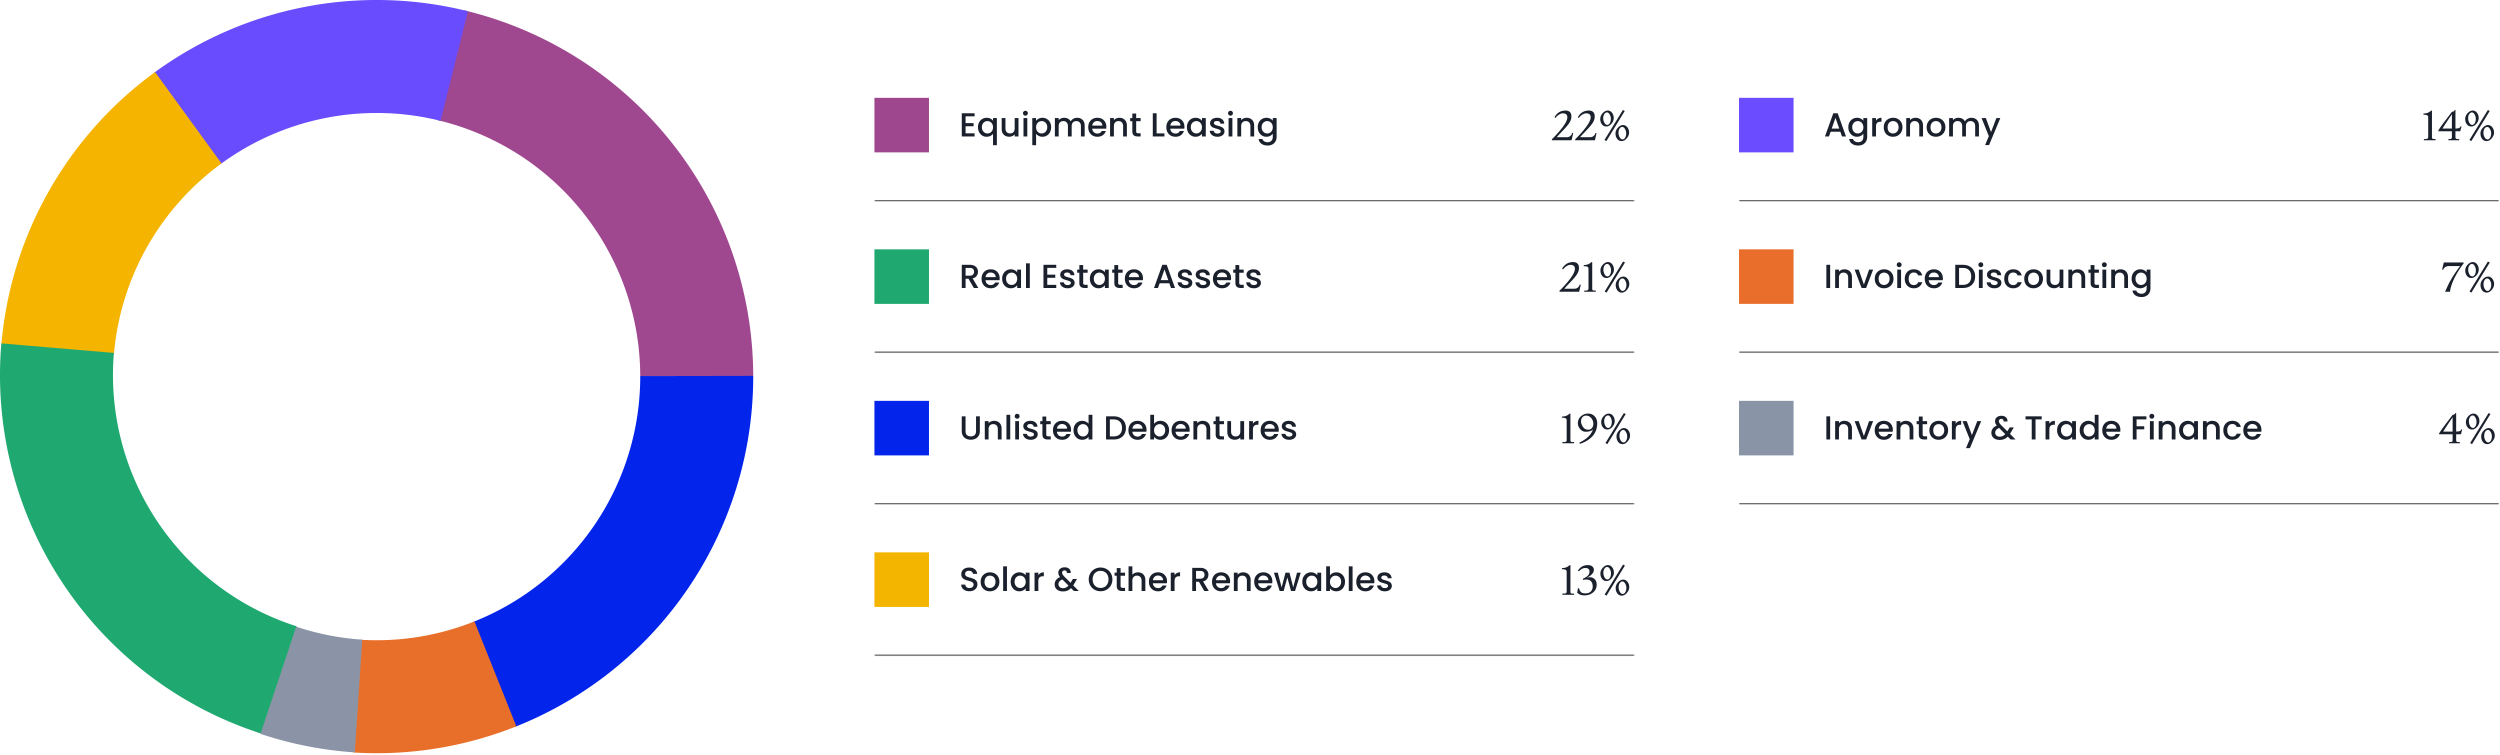 <svg xmlns="http://www.w3.org/2000/svg" width="1650" height="498" fill="none"><path fill="#9F478F" d="M497.125 248.564A248.567 248.567 0 0 0 306.274 6.794l-17.314 72.53a173.992 173.992 0 0 1 133.596 169.24h74.569Z"/><path fill="#6A4CFF" d="M308.825 7.415a248.556 248.556 0 0 0-207.249 40.702l44.096 60.134a173.998 173.998 0 0 1 145.075-28.492l18.078-72.344Z"/><path fill="#F4B400" d="M102.339 47.562A248.57 248.57 0 0 0 .889 227.572l74.302 6.298a173.989 173.989 0 0 1 71.015-126.008l-43.867-60.301Z"/><path fill="#1FA971" d="M.882 226.643a248.563 248.563 0 0 0 172.391 257.806l22.587-71.065a174 174 0 0 1-91.935-69.104 174.001 174.001 0 0 1-28.739-111.361L.882 226.643Z"/><path fill="#0224EB" d="M339.817 479.769a248.558 248.558 0 0 0 157.309-231.687l-74.569.144a173.991 173.991 0 0 1-110.116 162.181l27.376 69.362Z"/><path fill="#E86F2A" d="M233.41 496.664a248.545 248.545 0 0 0 107.387-17.284l-27.67-69.245a173.998 173.998 0 0 1-75.171 12.099l-4.546 74.43Z"/><path fill="#8A94A6" d="M171.903 484.351a248.547 248.547 0 0 0 62.268 12.233l4.917-74.406a173.975 173.975 0 0 1-43.587-8.563l-23.598 70.736Z"/><mask id="a" fill="#fff"><path d="M577.126 64.564h501.624v67.999H577.126v-68Z"/></mask><path fill="#000" d="M1078.75 132.563v-.5H577.126v1h501.624v-.5Z" mask="url(#a)"/><path fill="#9E478E" d="M577.126 64.564h36v36h-36z"/><path fill="#1A202C" d="M637.284 76.797v4.489h5.28v2.046h-5.28v4.686h5.94v2.046h-8.448V74.75h8.448v2.046h-5.94Zm8.193 7.15c0-1.217.249-2.295.748-3.234.513-.938 1.203-1.664 2.068-2.177.88-.529 1.855-.793 2.926-.793.939 0 1.767.191 2.486.573.733.38 1.298.843 1.694 1.385v-1.76h2.53v17.886h-2.53v-7.523c-.396.542-.968 1.004-1.716 1.385-.748.382-1.599.573-2.552.573a5.386 5.386 0 0 1-2.86-.793c-.851-.542-1.533-1.29-2.046-2.243-.499-.969-.748-2.061-.748-3.278Zm9.922.044c0-.835-.176-1.561-.528-2.177-.337-.616-.785-1.086-1.342-1.408a3.54 3.54 0 0 0-1.804-.485 3.54 3.54 0 0 0-1.804.484c-.557.308-1.012.77-1.364 1.386-.337.602-.506 1.32-.506 2.157 0 .836.169 1.569.506 2.2.352.63.807 1.114 1.364 1.452a3.619 3.619 0 0 0 1.804.484 3.54 3.54 0 0 0 1.804-.484c.557-.323 1.005-.792 1.342-1.408.352-.631.528-1.364.528-2.2Zm16.802-6.05v12.123h-2.508v-1.43c-.396.498-.917.894-1.562 1.188a4.953 4.953 0 0 1-2.024.418c-.953 0-1.811-.198-2.574-.594-.748-.397-1.342-.983-1.782-1.76-.425-.778-.638-1.716-.638-2.816v-7.128h2.486v6.754c0 1.085.271 1.92.814 2.508.543.572 1.283.858 2.222.858.939 0 1.679-.287 2.222-.858.557-.587.836-1.423.836-2.508v-6.754h2.508Zm4.585-1.606c-.455 0-.836-.153-1.144-.461a1.554 1.554 0 0 1-.462-1.144c0-.455.154-.837.462-1.145a1.553 1.553 0 0 1 1.144-.461c.44 0 .814.154 1.122.462.308.308.462.689.462 1.144 0 .454-.154.835-.462 1.144a1.528 1.528 0 0 1-1.122.462Zm1.232 1.607v12.122h-2.508V77.942h2.508Zm5.801 1.782c.425-.558 1.005-1.027 1.738-1.409.733-.38 1.562-.572 2.486-.572 1.056 0 2.017.264 2.882.793.88.513 1.569 1.239 2.068 2.177.499.94.748 2.017.748 3.235 0 1.217-.249 2.31-.748 3.278a5.663 5.663 0 0 1-2.068 2.243 5.424 5.424 0 0 1-2.882.793c-.924 0-1.745-.184-2.464-.55-.719-.382-1.305-.851-1.76-1.409v7.525h-2.508V77.942h2.508v1.782Zm7.37 4.224c0-.836-.176-1.555-.528-2.156-.337-.617-.792-1.079-1.364-1.386a3.54 3.54 0 0 0-1.804-.485c-.631 0-1.232.162-1.804.484-.557.323-1.012.793-1.364 1.409-.337.616-.506 1.342-.506 2.178 0 .835.169 1.569.506 2.2.352.616.807 1.085 1.364 1.408a3.619 3.619 0 0 0 1.804.484 3.54 3.54 0 0 0 1.804-.484 3.628 3.628 0 0 0 1.364-1.453c.352-.63.528-1.364.528-2.2Zm19.706-6.204c.953 0 1.804.198 2.552.594a4.204 4.204 0 0 1 1.782 1.76c.44.777.66 1.716.66 2.816v7.15h-2.486v-6.776c0-1.086-.271-1.914-.814-2.486-.543-.587-1.283-.88-2.222-.88-.939 0-1.687.293-2.244.88-.543.572-.814 1.4-.814 2.485v6.776h-2.486v-6.776c0-1.085-.271-1.913-.814-2.486-.543-.586-1.283-.88-2.222-.88-.939 0-1.687.294-2.244.88-.543.573-.814 1.401-.814 2.486v6.776h-2.508v-12.12h2.508v1.386a4.169 4.169 0 0 1 1.562-1.166 4.951 4.951 0 0 1 2.024-.419c.968 0 1.833.206 2.596.617a4.21 4.21 0 0 1 1.76 1.781c.367-.733.939-1.312 1.716-1.738a5.007 5.007 0 0 1 2.508-.66Zm19.295 5.962c0 .454-.029.865-.088 1.231h-9.262c.074.969.433 1.746 1.078 2.332.646.587 1.438.88 2.376.88 1.35 0 2.303-.564 2.86-1.694h2.706c-.366 1.115-1.034 2.032-2.002 2.75-.953.704-2.141 1.056-3.564 1.056-1.158 0-2.2-.256-3.124-.77a5.757 5.757 0 0 1-2.156-2.2c-.513-.953-.77-2.053-.77-3.3 0-1.246.25-2.339.748-3.278a5.425 5.425 0 0 1 2.134-2.2c.924-.513 1.98-.77 3.168-.77 1.144 0 2.164.25 3.058.749a5.26 5.26 0 0 1 2.09 2.111c.499.895.748 1.93.748 3.103Zm-2.618-.793c-.014-.923-.344-1.664-.99-2.221-.645-.558-1.444-.836-2.398-.836-.865 0-1.606.278-2.222.836-.616.542-.982 1.283-1.1 2.222h6.71Zm11.203-5.17c.953 0 1.804.199 2.552.595a4.215 4.215 0 0 1 1.782 1.76c.425.777.638 1.716.638 2.816v7.15h-2.486v-6.776c0-1.086-.272-1.914-.814-2.486-.543-.587-1.284-.88-2.222-.88-.939 0-1.687.293-2.244.88-.543.572-.814 1.4-.814 2.485v6.776h-2.508v-12.12h2.508v1.386a4.16 4.16 0 0 1 1.562-1.166 5.103 5.103 0 0 1 2.046-.419Zm11.097 2.245v6.71c0 .454.102.784.308.99.22.19.586.285 1.1.285h1.54v2.09h-1.98c-1.13 0-1.995-.264-2.596-.791-.602-.529-.902-1.387-.902-2.575v-6.71h-1.43v-2.045h1.43v-3.014h2.53v3.014h2.948v2.046h-2.948Zm13.482 8.052h5.17v2.023h-7.678v-15.29h2.508V88.04Zm18.377-4.335c0 .455-.029.866-.088 1.233h-9.262c.074.968.433 1.745 1.078 2.331.646.587 1.438.88 2.376.88 1.35 0 2.303-.564 2.86-1.694h2.706c-.366 1.115-1.034 2.032-2.002 2.75-.953.704-2.141 1.056-3.564 1.056-1.158 0-2.2-.256-3.124-.77a5.757 5.757 0 0 1-2.156-2.2c-.513-.953-.77-2.053-.77-3.3 0-1.246.25-2.339.748-3.278a5.425 5.425 0 0 1 2.134-2.2c.924-.513 1.98-.77 3.168-.77 1.144 0 2.164.25 3.058.749a5.26 5.26 0 0 1 2.09 2.111c.499.895.748 1.93.748 3.103Zm-2.618-.791c-.014-.924-.344-1.665-.99-2.222-.645-.558-1.444-.836-2.398-.836-.865 0-1.606.278-2.222.836-.616.542-.982 1.283-1.1 2.222h6.71Zm4.251 1.034c0-1.218.249-2.296.748-3.234.513-.94 1.202-1.665 2.068-2.178a5.539 5.539 0 0 1 2.904-.793c.953 0 1.782.191 2.486.573.718.366 1.29.828 1.716 1.385v-1.76h2.53v12.123h-2.53V88.26c-.426.572-1.005 1.048-1.738 1.43-.734.38-1.57.572-2.508.572a5.383 5.383 0 0 1-2.86-.793c-.866-.542-1.555-1.29-2.068-2.243-.499-.969-.748-2.061-.748-3.278Zm9.922.044c0-.837-.176-1.563-.528-2.178-.338-.616-.785-1.086-1.342-1.408a3.542 3.542 0 0 0-1.804-.485c-.646 0-1.247.162-1.804.484-.558.308-1.012.77-1.364 1.386-.338.602-.506 1.32-.506 2.157 0 .836.168 1.569.506 2.2.352.63.806 1.114 1.364 1.452a3.619 3.619 0 0 0 1.804.484c.645 0 1.246-.162 1.804-.484.557-.323 1.004-.792 1.342-1.408.352-.631.528-1.364.528-2.2Zm10.224 6.27c-.954 0-1.812-.17-2.574-.507-.748-.352-1.342-.82-1.782-1.407a3.56 3.56 0 0 1-.704-2.002h2.596c.044.513.286.945.726 1.297.454.338 1.019.507 1.694.507.704 0 1.246-.133 1.628-.397.396-.278.594-.63.594-1.055 0-.455-.22-.792-.66-1.012-.426-.22-1.108-.463-2.046-.727-.91-.249-1.65-.49-2.222-.725a3.986 3.986 0 0 1-1.496-1.078c-.411-.485-.616-1.123-.616-1.915 0-.645.19-1.231.572-1.76.381-.542.924-.968 1.628-1.275.718-.309 1.54-.463 2.464-.463 1.378 0 2.486.353 3.322 1.056.85.69 1.305 1.636 1.364 2.838h-2.508c-.044-.542-.264-.975-.66-1.297-.396-.323-.932-.484-1.606-.484-.66 0-1.166.124-1.518.374-.352.249-.528.579-.528.99 0 .322.117.594.352.814.234.22.52.395.858.527.337.118.836.272 1.496.462.88.235 1.598.477 2.156.727a3.904 3.904 0 0 1 1.474 1.055c.41.47.623 1.093.638 1.87a3.14 3.14 0 0 1-.572 1.849c-.382.542-.924.968-1.628 1.275-.69.308-1.504.462-2.442.462Zm8.628-13.927c-.455 0-.836-.153-1.144-.461a1.554 1.554 0 0 1-.462-1.144c0-.455.154-.837.462-1.145a1.553 1.553 0 0 1 1.144-.461c.44 0 .814.154 1.122.462.308.308.462.689.462 1.144 0 .454-.154.835-.462 1.144a1.528 1.528 0 0 1-1.122.462Zm1.232 1.607v12.122h-2.508V77.942h2.508Zm9.408-.198c.954 0 1.804.198 2.552.594a4.204 4.204 0 0 1 1.782 1.76c.426.777.638 1.716.638 2.816v7.15h-2.486v-6.776c0-1.086-.271-1.914-.814-2.486-.542-.587-1.283-.88-2.222-.88-.938 0-1.686.293-2.244.88-.542.572-.814 1.4-.814 2.485v6.776h-2.508v-12.12h2.508v1.386a4.177 4.177 0 0 1 1.562-1.166 5.11 5.11 0 0 1 2.046-.419Zm13.056 0c.938 0 1.767.19 2.486.572.733.366 1.305.828 1.716 1.385v-1.76h2.53v12.32c0 1.115-.235 2.105-.704 2.97a5.06 5.06 0 0 1-2.046 2.069c-.88.498-1.936.748-3.168.748-1.643 0-3.007-.39-4.092-1.166-1.086-.763-1.702-1.805-1.848-3.125h2.486c.19.631.594 1.137 1.21 1.518.63.396 1.378.594 2.244.594 1.012 0 1.826-.308 2.442-.924.63-.615.946-1.51.946-2.683v-2.025c-.426.573-1.005 1.056-1.738 1.453-.719.38-1.54.572-2.464.572a5.539 5.539 0 0 1-2.904-.793c-.866-.542-1.555-1.29-2.068-2.243-.499-.969-.748-2.061-.748-3.278 0-1.218.249-2.296.748-3.234.513-.94 1.202-1.665 2.068-2.178a5.539 5.539 0 0 1 2.904-.793Zm4.202 6.248c0-.837-.176-1.563-.528-2.178-.338-.616-.785-1.086-1.342-1.408a3.542 3.542 0 0 0-1.804-.485c-.646 0-1.247.162-1.804.484-.558.308-1.012.77-1.364 1.386-.338.602-.506 1.32-.506 2.157 0 .836.168 1.569.506 2.2.352.63.806 1.114 1.364 1.452a3.619 3.619 0 0 0 1.804.484c.645 0 1.246-.162 1.804-.484.557-.323 1.004-.792 1.342-1.408.352-.631.528-1.364.528-2.2Zm197.204 8.572h-12.99v-.672a70.063 70.063 0 0 0 7.06-7.896c2.09-2.745 3.13-4.947 3.13-6.608 0-1.718-.99-2.577-2.97-2.577-.84 0-1.72.308-2.66.924-.91.598-1.65 1.317-2.21 2.156l-.61-.504a8.294 8.294 0 0 1 2.88-3.22c1.25-.802 2.75-1.204 4.51-1.204 1.12 0 2.02.318 2.71.953.69.634 1.04 1.624 1.04 2.968 0 1.698-.67 3.415-2.02 5.151a38.57 38.57 0 0 1-2.07 2.465 146.4 146.4 0 0 1-2.74 2.94 95.681 95.681 0 0 0-2.86 3.108h6.67c.99 0 1.8-.308 2.43-.924.66-.617.98-1.242.98-1.876l.79.167-1.07 4.648Zm15.4 0h-13v-.672a68.165 68.165 0 0 0 7.06-7.896c2.09-2.745 3.14-4.947 3.14-6.608 0-1.718-.99-2.577-2.97-2.577-.84 0-1.73.308-2.66.924a7.55 7.55 0 0 0-2.21 2.156l-.62-.504a8.294 8.294 0 0 1 2.88-3.22c1.26-.802 2.76-1.204 4.51-1.204 1.12 0 2.03.318 2.72.953.69.634 1.03 1.624 1.03 2.968 0 1.698-.67 3.415-2.01 5.151a38.57 38.57 0 0 1-2.07 2.465c-.66.728-1.57 1.707-2.75 2.94-1.15 1.213-2.11 2.249-2.85 3.108h6.66c.99 0 1.8-.308 2.44-.924.65-.617.98-1.242.98-1.876l.78.167-1.06 4.648Zm12.42-14.644c0 1.325-.51 2.585-1.54 3.78-1.01 1.194-2.12 1.791-3.33 1.791-1.19 0-2.16-.475-2.91-1.427-.75-.952-1.12-2.128-1.12-3.528s.53-2.68 1.59-3.837c1.09-1.157 2.2-1.736 3.34-1.736 1.15 0 2.11.495 2.85 1.485.75.97 1.12 2.128 1.12 3.472Zm-6.94.084c0 1.1.26 2.118.78 3.051.53.915 1.14 1.372 1.85 1.372.71 0 1.29-.392 1.74-1.176.44-.784.67-1.717.67-2.8 0-1.082-.26-2.062-.79-2.94-.5-.877-1.09-1.316-1.76-1.316-.67 0-1.26.365-1.76 1.093-.49.709-.73 1.614-.73 2.716Zm2.07 15.12-1.23-.728 12.15-19.769 1.23.617-12.15 19.88Zm15.01-5.628c0 1.325-.52 2.594-1.57 3.808-1.03 1.213-2.15 1.82-3.36 1.82-1.19 0-2.16-.486-2.91-1.456-.75-.971-1.12-2.157-1.12-3.556 0-1.4.53-2.68 1.59-3.837 1.09-1.157 2.2-1.736 3.34-1.736 1.15 0 2.12.495 2.88 1.484.77.971 1.15 2.129 1.15 3.473Zm-7 .112c0 1.082.26 2.09.78 3.023.54.915 1.17 1.373 1.88 1.373s1.29-.392 1.73-1.177c.47-.784.7-1.707.7-2.772 0-1.082-.27-2.062-.81-2.94-.52-.895-1.12-1.343-1.79-1.343-.67 0-1.26.363-1.76 1.091-.49.728-.73 1.643-.73 2.745Z"/><mask id="b" fill="#fff"><path d="M577.126 164.563h501.624v68H577.126v-68Z"/></mask><path fill="#000" d="M1078.75 232.563v-.5H577.126v1h501.624v-.5Z" mask="url(#b)"/><path fill="#1FA970" d="M577.126 164.563h36v36h-36z"/><path fill="#1A202C" d="m642.718 190.063-3.52-6.116h-1.914v6.116h-2.508v-15.29h5.28c1.173 0 2.163.206 2.97.616.821.411 1.43.961 1.826 1.65.41.69.616 1.46.616 2.31a4.59 4.59 0 0 1-.88 2.728c-.572.807-1.46 1.357-2.662 1.65l3.784 6.336h-2.992Zm-5.434-8.118h2.772c.938 0 1.642-.234 2.112-.704.484-.469.726-1.1.726-1.892 0-.792-.235-1.408-.704-1.848-.47-.454-1.181-.682-2.134-.682h-2.772v5.126Zm22.502 1.76c0 .455-.029.866-.088 1.232h-9.262c.073.968.433 1.746 1.078 2.332.645.587 1.437.88 2.376.88 1.349 0 2.303-.564 2.86-1.694h2.706c-.367 1.115-1.034 2.032-2.002 2.75-.953.704-2.141 1.056-3.564 1.056-1.159 0-2.2-.256-3.124-.77a5.755 5.755 0 0 1-2.156-2.2c-.513-.953-.77-2.053-.77-3.3 0-1.246.249-2.339.748-3.278a5.418 5.418 0 0 1 2.134-2.2c.924-.513 1.98-.77 3.168-.77 1.144 0 2.163.25 3.058.748a5.27 5.27 0 0 1 2.09 2.112c.499.895.748 1.929.748 3.102Zm-2.618-.792c-.015-.924-.345-1.664-.99-2.222-.645-.557-1.445-.836-2.398-.836-.865 0-1.606.279-2.222.836-.616.543-.983 1.284-1.1 2.222h6.71Zm4.25 1.034c0-1.217.25-2.295.748-3.234.514-.938 1.203-1.664 2.068-2.178a5.539 5.539 0 0 1 2.904-.792c.954 0 1.782.191 2.486.572.719.367 1.291.829 1.716 1.386v-1.76h2.53v12.122h-2.53v-1.804c-.425.572-1.004 1.049-1.738 1.43-.733.382-1.569.572-2.508.572a5.388 5.388 0 0 1-2.86-.792c-.865-.542-1.554-1.29-2.068-2.244-.498-.968-.748-2.06-.748-3.278Zm9.922.044c0-.836-.176-1.562-.528-2.178-.337-.616-.784-1.085-1.342-1.408a3.544 3.544 0 0 0-1.804-.484c-.645 0-1.246.162-1.804.484-.557.308-1.012.77-1.364 1.386-.337.602-.506 1.32-.506 2.156 0 .836.169 1.57.506 2.2.352.631.807 1.115 1.364 1.452a3.617 3.617 0 0 0 1.804.484c.646 0 1.247-.161 1.804-.484.558-.322 1.005-.792 1.342-1.408.352-.63.528-1.364.528-2.2Zm8.332-10.208v16.28h-2.508v-16.28h2.508Zm11.516 3.014v4.488h5.28v2.046h-5.28v4.686h5.94v2.046h-8.448v-15.312h8.448v2.046h-5.94Zm13.429 13.464c-.953 0-1.811-.168-2.574-.506-.748-.352-1.342-.821-1.782-1.408a3.557 3.557 0 0 1-.704-2.002h2.596c.044.514.286.946.726 1.298.455.338 1.019.506 1.694.506.704 0 1.247-.132 1.628-.396.396-.278.594-.63.594-1.056 0-.454-.22-.792-.66-1.012-.425-.22-1.107-.462-2.046-.726-.909-.249-1.65-.491-2.222-.726a3.979 3.979 0 0 1-1.496-1.078c-.411-.484-.616-1.122-.616-1.914 0-.645.191-1.232.572-1.76.381-.542.924-.968 1.628-1.276.719-.308 1.54-.462 2.464-.462 1.379 0 2.486.352 3.322 1.056.851.69 1.305 1.636 1.364 2.838h-2.508c-.044-.542-.264-.975-.66-1.298-.396-.322-.931-.484-1.606-.484-.66 0-1.166.125-1.518.374-.352.25-.528.58-.528.99 0 .323.117.594.352.814.235.22.521.396.858.528.337.118.836.272 1.496.462.88.235 1.599.477 2.156.726a3.912 3.912 0 0 1 1.474 1.056c.411.47.623 1.093.638 1.87 0 .69-.191 1.306-.572 1.848-.381.543-.924.968-1.628 1.276-.689.308-1.503.462-2.442.462Zm10.278-10.274v6.71c0 .455.103.785.308.99.22.191.587.286 1.1.286h1.54v2.09h-1.98c-1.129 0-1.995-.264-2.596-.792s-.902-1.386-.902-2.574v-6.71h-1.43v-2.046h1.43v-3.014h2.53v3.014h2.948v2.046h-2.948Zm4.424 3.96c0-1.217.249-2.295.748-3.234.513-.938 1.202-1.664 2.068-2.178a5.539 5.539 0 0 1 2.904-.792c.953 0 1.782.191 2.486.572.718.367 1.29.829 1.716 1.386v-1.76h2.53v12.122h-2.53v-1.804c-.426.572-1.005 1.049-1.738 1.43-.734.382-1.57.572-2.508.572a5.383 5.383 0 0 1-2.86-.792c-.866-.542-1.555-1.29-2.068-2.244-.499-.968-.748-2.06-.748-3.278Zm9.922.044c0-.836-.176-1.562-.528-2.178-.338-.616-.785-1.085-1.342-1.408a3.549 3.549 0 0 0-1.804-.484c-.646 0-1.247.162-1.804.484-.558.308-1.012.77-1.364 1.386-.338.602-.506 1.32-.506 2.156 0 .836.168 1.57.506 2.2.352.631.806 1.115 1.364 1.452a3.614 3.614 0 0 0 1.804.484 3.54 3.54 0 0 0 1.804-.484c.557-.322 1.004-.792 1.342-1.408.352-.63.528-1.364.528-2.2Zm8.75-4.004v6.71c0 .455.102.785.308.99.22.191.586.286 1.1.286h1.54v2.09h-1.98c-1.13 0-1.995-.264-2.596-.792-.602-.528-.902-1.386-.902-2.574v-6.71h-1.43v-2.046h1.43v-3.014h2.53v3.014h2.948v2.046h-2.948Zm16.369 3.718c0 .455-.029.866-.088 1.232h-9.262c.074.968.433 1.746 1.078 2.332.646.587 1.438.88 2.376.88 1.35 0 2.303-.564 2.86-1.694h2.706c-.366 1.115-1.034 2.032-2.002 2.75-.953.704-2.141 1.056-3.564 1.056-1.158 0-2.2-.256-3.124-.77a5.755 5.755 0 0 1-2.156-2.2c-.513-.953-.77-2.053-.77-3.3 0-1.246.25-2.339.748-3.278a5.425 5.425 0 0 1 2.134-2.2c.924-.513 1.98-.77 3.168-.77 1.144 0 2.164.25 3.058.748a5.265 5.265 0 0 1 2.09 2.112c.499.895.748 1.929.748 3.102Zm-2.618-.792c-.014-.924-.344-1.664-.99-2.222-.645-.557-1.444-.836-2.398-.836-.865 0-1.606.279-2.222.836-.616.543-.982 1.284-1.1 2.222h6.71Zm20.019 4.026h-6.402l-1.1 3.124h-2.618l5.478-15.312h2.904l5.478 15.312h-2.64l-1.1-3.124Zm-.704-2.046-2.486-7.106-2.508 7.106h4.994Zm11.226 5.368c-.953 0-1.811-.168-2.574-.506-.748-.352-1.342-.821-1.782-1.408a3.557 3.557 0 0 1-.704-2.002h2.596c.044.514.286.946.726 1.298.455.338 1.019.506 1.694.506.704 0 1.247-.132 1.628-.396.396-.278.594-.63.594-1.056 0-.454-.22-.792-.66-1.012-.425-.22-1.107-.462-2.046-.726-.909-.249-1.65-.491-2.222-.726a3.979 3.979 0 0 1-1.496-1.078c-.411-.484-.616-1.122-.616-1.914 0-.645.191-1.232.572-1.76.381-.542.924-.968 1.628-1.276.719-.308 1.54-.462 2.464-.462 1.379 0 2.486.352 3.322 1.056.851.69 1.305 1.636 1.364 2.838h-2.508c-.044-.542-.264-.975-.66-1.298-.396-.322-.931-.484-1.606-.484-.66 0-1.166.125-1.518.374-.352.25-.528.58-.528.99 0 .323.117.594.352.814.235.22.521.396.858.528.337.118.836.272 1.496.462.88.235 1.599.477 2.156.726a3.912 3.912 0 0 1 1.474 1.056c.411.47.623 1.093.638 1.87 0 .69-.191 1.306-.572 1.848-.381.543-.924.968-1.628 1.276-.689.308-1.503.462-2.442.462Zm11.752 0c-.953 0-1.811-.168-2.574-.506-.748-.352-1.342-.821-1.782-1.408a3.557 3.557 0 0 1-.704-2.002h2.596c.044.514.286.946.726 1.298.455.338 1.019.506 1.694.506.704 0 1.247-.132 1.628-.396.396-.278.594-.63.594-1.056 0-.454-.22-.792-.66-1.012-.425-.22-1.107-.462-2.046-.726-.909-.249-1.65-.491-2.222-.726a3.979 3.979 0 0 1-1.496-1.078c-.411-.484-.616-1.122-.616-1.914 0-.645.191-1.232.572-1.76.381-.542.924-.968 1.628-1.276.719-.308 1.54-.462 2.464-.462 1.379 0 2.486.352 3.322 1.056.851.69 1.305 1.636 1.364 2.838h-2.508c-.044-.542-.264-.975-.66-1.298-.396-.322-.931-.484-1.606-.484-.66 0-1.166.125-1.518.374-.352.25-.528.58-.528.99 0 .323.117.594.352.814.235.22.521.396.858.528.337.118.836.272 1.496.462.88.235 1.599.477 2.156.726a3.912 3.912 0 0 1 1.474 1.056c.411.47.623 1.093.638 1.87 0 .69-.191 1.306-.572 1.848-.381.543-.924.968-1.628 1.276-.689.308-1.503.462-2.442.462Zm18.462-6.556c0 .455-.029.866-.088 1.232h-9.262c.073.968.433 1.746 1.078 2.332.645.587 1.437.88 2.376.88 1.349 0 2.303-.564 2.86-1.694h2.706c-.367 1.115-1.034 2.032-2.002 2.75-.953.704-2.141 1.056-3.564 1.056-1.159 0-2.2-.256-3.124-.77a5.755 5.755 0 0 1-2.156-2.2c-.513-.953-.77-2.053-.77-3.3 0-1.246.249-2.339.748-3.278a5.418 5.418 0 0 1 2.134-2.2c.924-.513 1.98-.77 3.168-.77 1.144 0 2.163.25 3.058.748a5.27 5.27 0 0 1 2.09 2.112c.499.895.748 1.929.748 3.102Zm-2.618-.792c-.015-.924-.345-1.664-.99-2.222-.645-.557-1.445-.836-2.398-.836-.865 0-1.606.279-2.222.836-.616.543-.983 1.284-1.1 2.222h6.71Zm8.012-2.926v6.71c0 .455.103.785.308.99.22.191.587.286 1.1.286h1.54v2.09h-1.98c-1.129 0-1.994-.264-2.596-.792-.601-.528-.902-1.386-.902-2.574v-6.71h-1.43v-2.046h1.43v-3.014h2.53v3.014h2.948v2.046h-2.948Zm9.66 10.274c-.954 0-1.812-.168-2.574-.506-.748-.352-1.342-.821-1.782-1.408a3.557 3.557 0 0 1-.704-2.002h2.596c.044.514.286.946.726 1.298.454.338 1.019.506 1.694.506.704 0 1.246-.132 1.628-.396.396-.278.594-.63.594-1.056 0-.454-.22-.792-.66-1.012-.426-.22-1.108-.462-2.046-.726-.91-.249-1.65-.491-2.222-.726a3.979 3.979 0 0 1-1.496-1.078c-.411-.484-.616-1.122-.616-1.914 0-.645.19-1.232.572-1.76.381-.542.924-.968 1.628-1.276.718-.308 1.54-.462 2.464-.462 1.378 0 2.486.352 3.322 1.056.85.69 1.305 1.636 1.364 2.838h-2.508c-.044-.542-.264-.975-.66-1.298-.396-.322-.932-.484-1.606-.484-.66 0-1.166.125-1.518.374-.352.25-.528.58-.528.99 0 .323.117.594.352.814.234.22.52.396.858.528.337.118.836.272 1.496.462.88.235 1.598.477 2.156.726a3.912 3.912 0 0 1 1.474 1.056c.41.47.623 1.093.638 1.87 0 .69-.191 1.306-.572 1.848-.382.543-.924.968-1.628 1.276-.69.308-1.504.462-2.442.462Zm214.689 2.302h-12.99v-.672a69.942 69.942 0 0 0 7.06-7.896c2.09-2.744 3.13-4.946 3.13-6.608 0-1.717-.99-2.576-2.97-2.576-.84 0-1.72.308-2.66.924-.91.598-1.65 1.316-2.21 2.156l-.61-.504a8.294 8.294 0 0 1 2.88-3.22c1.25-.802 2.75-1.204 4.51-1.204 1.12 0 2.02.318 2.71.952.69.635 1.04 1.624 1.04 2.968 0 1.699-.67 3.416-2.02 5.152a38.46 38.46 0 0 1-2.07 2.464c-.65.728-1.57 1.708-2.74 2.94a97.173 97.173 0 0 0-2.86 3.108h6.67c.99 0 1.8-.308 2.43-.924.66-.616.98-1.241.98-1.876l.79.168-1.07 4.648Zm11.03 0h-7.73v-.784h1.06c1.2 0 1.8-.429 1.8-1.288v-13.216c0-.541-.22-.933-.65-1.176-.43-.261-1.26-.392-2.49-.392v-.784c2.05 0 3.7-.616 4.93-1.848l.67-.112v17.528c0 .523.11.868.34 1.036.22.168.69.252 1.4.252h.67v.784Zm11.93-14.644c0 1.326-.52 2.586-1.54 3.78-1.01 1.195-2.12 1.792-3.34 1.792-1.19 0-2.16-.476-2.91-1.428-.74-.952-1.12-2.128-1.12-3.528s.53-2.678 1.6-3.836c1.08-1.157 2.19-1.736 3.33-1.736 1.16 0 2.11.495 2.86 1.484.74.971 1.12 2.128 1.12 3.472Zm-6.95.084c0 1.102.26 2.119.79 3.052.52.915 1.13 1.372 1.84 1.372.71 0 1.29-.392 1.74-1.176.45-.784.67-1.717.67-2.8 0-1.082-.26-2.062-.78-2.94-.51-.877-1.09-1.316-1.77-1.316-.67 0-1.26.364-1.76 1.092-.49.71-.73 1.615-.73 2.716Zm2.07 15.12-1.23-.728 12.15-19.768 1.24.616-12.16 19.88Zm15.01-5.628c0 1.326-.52 2.595-1.57 3.808-1.02 1.214-2.14 1.82-3.36 1.82-1.19 0-2.16-.485-2.91-1.456-.74-.97-1.12-2.156-1.12-3.556s.53-2.678 1.6-3.836c1.08-1.157 2.19-1.736 3.33-1.736 1.16 0 2.12.495 2.88 1.484.77.971 1.15 2.128 1.15 3.472Zm-7 .112c0 1.083.26 2.091.79 3.024.54.915 1.16 1.372 1.87 1.372.71 0 1.29-.392 1.74-1.176.46-.784.7-1.708.7-2.772 0-1.082-.27-2.062-.81-2.94-.53-.896-1.12-1.344-1.8-1.344-.67 0-1.26.364-1.76 1.092-.49.728-.73 1.643-.73 2.744Z"/><mask id="c" fill="#fff"><path d="M577.126 264.563h501.624v68H577.126v-68Z"/></mask><path fill="#000" d="M1078.75 332.563v-.5H577.126v1h501.624v-.5Z" mask="url(#c)"/><path fill="#0324EB" d="M577.126 264.563h36v36h-36z"/><path fill="#1A202C" d="M637.262 274.773v9.746c0 1.159.3 2.032.902 2.618.616.587 1.466.88 2.552.88 1.1 0 1.95-.293 2.552-.88.616-.586.924-1.459.924-2.618v-9.746h2.508v9.702c0 1.247-.272 2.303-.814 3.168a5.05 5.05 0 0 1-2.178 1.936c-.91.426-1.914.638-3.014.638-1.1 0-2.105-.212-3.014-.638a4.935 4.935 0 0 1-2.134-1.936c-.528-.865-.792-1.921-.792-3.168v-9.702h2.508Zm18.819 2.97c.954 0 1.804.198 2.552.594a4.207 4.207 0 0 1 1.782 1.76c.426.778.638 1.716.638 2.816v7.15h-2.486v-6.776c0-1.085-.271-1.914-.814-2.486-.542-.586-1.283-.88-2.222-.88-.938 0-1.686.294-2.244.88-.542.572-.814 1.401-.814 2.486v6.776h-2.508v-12.122h2.508v1.386a4.188 4.188 0 0 1 1.562-1.166 5.122 5.122 0 0 1 2.046-.418Zm10.679-3.96v16.28h-2.508v-16.28h2.508Zm4.569 2.552c-.455 0-.836-.154-1.144-.462a1.553 1.553 0 0 1-.462-1.144c0-.454.154-.836.462-1.144a1.553 1.553 0 0 1 1.144-.462c.44 0 .814.154 1.122.462.308.308.462.69.462 1.144 0 .455-.154.836-.462 1.144a1.528 1.528 0 0 1-1.122.462Zm1.232 1.606v12.122h-2.508v-12.122h2.508Zm7.693 12.32c-.953 0-1.811-.168-2.574-.506-.748-.352-1.342-.821-1.782-1.408a3.557 3.557 0 0 1-.704-2.002h2.596c.044.514.286.946.726 1.298.455.338 1.019.506 1.694.506.704 0 1.247-.132 1.628-.396.396-.278.594-.63.594-1.056 0-.454-.22-.792-.66-1.012-.425-.22-1.107-.462-2.046-.726-.909-.249-1.65-.491-2.222-.726a3.979 3.979 0 0 1-1.496-1.078c-.411-.484-.616-1.122-.616-1.914 0-.645.191-1.232.572-1.76.381-.542.924-.968 1.628-1.276.719-.308 1.54-.462 2.464-.462 1.379 0 2.486.352 3.322 1.056.851.69 1.305 1.636 1.364 2.838h-2.508c-.044-.542-.264-.975-.66-1.298-.396-.322-.931-.484-1.606-.484-.66 0-1.166.125-1.518.374-.352.25-.528.58-.528.99 0 .323.117.594.352.814.235.22.521.396.858.528.337.118.836.272 1.496.462.88.235 1.599.477 2.156.726a3.912 3.912 0 0 1 1.474 1.056c.411.47.623 1.093.638 1.87 0 .69-.191 1.306-.572 1.848-.381.543-.924.968-1.628 1.276-.689.308-1.503.462-2.442.462Zm10.278-10.274v6.71c0 .455.102.785.308.99.22.191.586.286 1.1.286h1.54v2.09h-1.98c-1.13 0-1.995-.264-2.596-.792-.602-.528-.902-1.386-.902-2.574v-6.71h-1.43v-2.046h1.43v-3.014h2.53v3.014h2.948v2.046h-2.948Zm16.369 3.718c0 .455-.029.866-.088 1.232h-9.262c.074.968.433 1.746 1.078 2.332.646.587 1.438.88 2.376.88 1.35 0 2.303-.564 2.86-1.694h2.706c-.366 1.115-1.034 2.032-2.002 2.75-.953.704-2.141 1.056-3.564 1.056-1.158 0-2.2-.256-3.124-.77a5.755 5.755 0 0 1-2.156-2.2c-.513-.953-.77-2.053-.77-3.3 0-1.246.25-2.339.748-3.278a5.425 5.425 0 0 1 2.134-2.2c.924-.513 1.98-.77 3.168-.77 1.144 0 2.164.25 3.058.748a5.265 5.265 0 0 1 2.09 2.112c.499.895.748 1.929.748 3.102Zm-2.618-.792c-.014-.924-.344-1.664-.99-2.222-.645-.557-1.444-.836-2.398-.836-.865 0-1.606.279-2.222.836-.616.543-.982 1.284-1.1 2.222h6.71Zm4.25 1.034c0-1.217.25-2.295.748-3.234.514-.938 1.203-1.664 2.068-2.178a5.58 5.58 0 0 1 2.926-.792c.792 0 1.57.176 2.332.528.778.338 1.394.792 1.848 1.364v-5.852h2.53v16.28h-2.53v-1.826c-.41.587-.982 1.071-1.716 1.452-.718.382-1.547.572-2.486.572a5.539 5.539 0 0 1-2.904-.792c-.865-.542-1.554-1.29-2.068-2.244-.498-.968-.748-2.06-.748-3.278Zm9.922.044c0-.836-.176-1.562-.528-2.178-.337-.616-.784-1.085-1.342-1.408a3.544 3.544 0 0 0-1.804-.484c-.645 0-1.246.162-1.804.484-.557.308-1.012.77-1.364 1.386-.337.602-.506 1.32-.506 2.156 0 .836.169 1.57.506 2.2.352.631.807 1.115 1.364 1.452a3.617 3.617 0 0 0 1.804.484c.646 0 1.247-.161 1.804-.484.558-.322 1.005-.792 1.342-1.408.352-.63.528-1.364.528-2.2Zm16.533-9.218c1.628 0 3.051.316 4.268.946 1.232.616 2.178 1.511 2.838 2.684.675 1.159 1.012 2.516 1.012 4.07 0 1.555-.337 2.904-1.012 4.048-.66 1.144-1.606 2.024-2.838 2.64-1.217.602-2.64.902-4.268.902h-4.994v-15.29h4.994Zm0 13.244c1.79 0 3.161-.484 4.114-1.452.954-.968 1.43-2.332 1.43-4.092 0-1.774-.476-3.16-1.43-4.158-.953-.997-2.324-1.496-4.114-1.496h-2.486v11.198h2.486Zm21.714-4.312c0 .455-.029.866-.088 1.232h-9.262c.073.968.433 1.746 1.078 2.332.645.587 1.437.88 2.376.88 1.349 0 2.303-.564 2.86-1.694h2.706c-.367 1.115-1.034 2.032-2.002 2.75-.953.704-2.141 1.056-3.564 1.056-1.159 0-2.2-.256-3.124-.77a5.755 5.755 0 0 1-2.156-2.2c-.513-.953-.77-2.053-.77-3.3 0-1.246.249-2.339.748-3.278a5.418 5.418 0 0 1 2.134-2.2c.924-.513 1.98-.77 3.168-.77 1.144 0 2.163.25 3.058.748a5.27 5.27 0 0 1 2.09 2.112c.499.895.748 1.929.748 3.102Zm-2.618-.792c-.015-.924-.345-1.664-.99-2.222-.645-.557-1.445-.836-2.398-.836-.865 0-1.606.279-2.222.836-.616.543-.983 1.284-1.1 2.222h6.71Zm7.594-3.168c.426-.586 1.005-1.063 1.738-1.43.748-.381 1.577-.572 2.486-.572 1.071 0 2.039.257 2.904.77.866.514 1.548 1.247 2.046 2.2.499.939.748 2.017.748 3.234 0 1.218-.249 2.31-.748 3.278a5.646 5.646 0 0 1-2.068 2.244 5.424 5.424 0 0 1-2.882.792c-.938 0-1.774-.183-2.508-.55-.718-.366-1.29-.836-1.716-1.408v1.76h-2.508v-16.28h2.508v5.962Zm7.37 4.202c0-.836-.176-1.554-.528-2.156-.337-.616-.792-1.078-1.364-1.386a3.544 3.544 0 0 0-1.804-.484c-.63 0-1.232.162-1.804.484-.557.323-1.012.792-1.364 1.408-.337.616-.506 1.342-.506 2.178 0 .836.169 1.57.506 2.2.352.616.807 1.086 1.364 1.408a3.617 3.617 0 0 0 1.804.484c.646 0 1.247-.161 1.804-.484.572-.337 1.027-.821 1.364-1.452.352-.63.528-1.364.528-2.2Zm16.142-.242c0 .455-.029.866-.088 1.232h-9.262c.074.968.433 1.746 1.078 2.332.646.587 1.438.88 2.376.88 1.35 0 2.303-.564 2.86-1.694h2.706c-.366 1.115-1.034 2.032-2.002 2.75-.953.704-2.141 1.056-3.564 1.056-1.158 0-2.2-.256-3.124-.77a5.755 5.755 0 0 1-2.156-2.2c-.513-.953-.77-2.053-.77-3.3 0-1.246.25-2.339.748-3.278a5.425 5.425 0 0 1 2.134-2.2c.924-.513 1.98-.77 3.168-.77 1.144 0 2.164.25 3.058.748a5.265 5.265 0 0 1 2.09 2.112c.499.895.748 1.929.748 3.102Zm-2.618-.792c-.014-.924-.344-1.664-.99-2.222-.645-.557-1.444-.836-2.398-.836-.865 0-1.606.279-2.222.836-.616.543-.982 1.284-1.1 2.222h6.71Zm11.203-5.17c.953 0 1.804.198 2.552.594a4.218 4.218 0 0 1 1.782 1.76c.425.778.638 1.716.638 2.816v7.15h-2.486v-6.776c0-1.085-.272-1.914-.814-2.486-.543-.586-1.284-.88-2.222-.88-.939 0-1.687.294-2.244.88-.543.572-.814 1.401-.814 2.486v6.776h-2.508v-12.122h2.508v1.386c.41-.498.931-.887 1.562-1.166a5.115 5.115 0 0 1 2.046-.418Zm11.097 2.244v6.71c0 .455.102.785.308.99.22.191.586.286 1.1.286h1.54v2.09h-1.98c-1.13 0-1.995-.264-2.596-.792-.602-.528-.902-1.386-.902-2.574v-6.71h-1.43v-2.046h1.43v-3.014h2.53v3.014h2.948v2.046h-2.948Zm16.237-2.046v12.122h-2.508v-1.43c-.396.499-.916.895-1.562 1.188a4.943 4.943 0 0 1-2.024.418c-.953 0-1.811-.198-2.574-.594-.748-.396-1.342-.982-1.782-1.76-.425-.777-.638-1.716-.638-2.816v-7.128h2.486v6.754c0 1.086.272 1.922.814 2.508.543.572 1.284.858 2.222.858.939 0 1.68-.286 2.222-.858.558-.586.836-1.422.836-2.508v-6.754h2.508Zm5.817 1.76a3.889 3.889 0 0 1 1.452-1.43c.616-.352 1.342-.528 2.178-.528v2.596h-.638c-.982 0-1.73.25-2.244.748-.498.499-.748 1.364-.748 2.596v6.38h-2.508v-12.122h2.508v1.76Zm17.046 4.004c0 .455-.03.866-.088 1.232h-9.262c.073.968.432 1.746 1.078 2.332.645.587 1.437.88 2.376.88 1.349 0 2.302-.564 2.86-1.694h2.706c-.367 1.115-1.034 2.032-2.002 2.75-.954.704-2.142 1.056-3.564 1.056-1.159 0-2.2-.256-3.124-.77a5.748 5.748 0 0 1-2.156-2.2c-.514-.953-.77-2.053-.77-3.3 0-1.246.249-2.339.748-3.278a5.412 5.412 0 0 1 2.134-2.2c.924-.513 1.98-.77 3.168-.77 1.144 0 2.163.25 3.058.748a5.277 5.277 0 0 1 2.09 2.112c.498.895.748 1.929.748 3.102Zm-2.618-.792c-.015-.924-.345-1.664-.99-2.222-.646-.557-1.445-.836-2.398-.836-.866 0-1.606.279-2.222.836-.616.543-.983 1.284-1.1 2.222h6.71Zm9.486 7.348c-.954 0-1.812-.168-2.574-.506-.748-.352-1.342-.821-1.782-1.408a3.557 3.557 0 0 1-.704-2.002h2.596c.044.514.286.946.726 1.298.454.338 1.019.506 1.694.506.704 0 1.246-.132 1.628-.396.396-.278.594-.63.594-1.056 0-.454-.22-.792-.66-1.012-.426-.22-1.108-.462-2.046-.726-.91-.249-1.65-.491-2.222-.726a3.979 3.979 0 0 1-1.496-1.078c-.411-.484-.616-1.122-.616-1.914 0-.645.19-1.232.572-1.76.381-.542.924-.968 1.628-1.276.718-.308 1.54-.462 2.464-.462 1.378 0 2.486.352 3.322 1.056.85.69 1.305 1.636 1.364 2.838h-2.508c-.044-.542-.264-.975-.66-1.298-.396-.322-.932-.484-1.606-.484-.66 0-1.166.125-1.518.374-.352.25-.528.58-.528.99 0 .323.117.594.352.814.234.22.52.396.858.528.337.118.836.272 1.496.462.88.235 1.598.477 2.156.726a3.912 3.912 0 0 1 1.474 1.056c.41.47.623 1.093.638 1.87 0 .69-.191 1.306-.572 1.848-.382.543-.924.968-1.628 1.276-.69.308-1.504.462-2.442.462Zm188.03 2.302h-7.72v-.784h1.06c1.19 0 1.79-.429 1.79-1.288v-13.216c0-.541-.21-.933-.64-1.176-.43-.261-1.26-.392-2.49-.392v-.784c2.05 0 3.69-.616 4.92-1.848l.68-.112v17.528c0 .523.11.868.33 1.036.23.168.69.252 1.4.252h.67v.784Zm3.81.392-.28-.84c2.09-.989 3.91-2.165 5.46-3.528 1.55-1.362 2.74-3.08 3.56-5.152-1.07 1.008-2.69 1.512-4.87 1.512-1.4 0-2.62-.588-3.64-1.764-1.01-1.194-1.52-2.492-1.52-3.892 0-1.792.68-3.294 2.02-4.508 1.34-1.213 2.91-1.82 4.7-1.82 1.8 0 3.25.607 4.37 1.82 1.12 1.214 1.68 2.735 1.68 4.564 0 1.83-.31 3.5-.92 5.012-.62 1.512-1.47 2.81-2.55 3.892-2.13 2.147-4.8 3.715-8.01 4.704Zm1.91-11.452c.35.598.84 1.102 1.48 1.512.65.392 1.43.588 2.32.588.92 0 1.67-.364 2.27-1.092.62-.728.93-1.633.93-2.716 0-1.549-.47-2.846-1.4-3.892-.94-1.064-2.06-1.596-3.36-1.596-1.03 0-1.85.374-2.47 1.12-.6.728-.89 1.624-.89 2.688 0 1.046.37 2.175 1.12 3.388Zm21.11-3.584c0 1.326-.51 2.586-1.54 3.78-1 1.195-2.12 1.792-3.33 1.792-1.19 0-2.16-.476-2.91-1.428s-1.12-2.128-1.12-3.528.53-2.678 1.6-3.836c1.08-1.157 2.19-1.736 3.33-1.736 1.15 0 2.11.495 2.85 1.484.75.971 1.12 2.128 1.12 3.472Zm-6.94.084c0 1.102.26 2.119.78 3.052.53.915 1.14 1.372 1.85 1.372.71 0 1.29-.392 1.74-1.176.45-.784.67-1.717.67-2.8 0-1.082-.26-2.062-.78-2.94-.51-.877-1.1-1.316-1.77-1.316-.67 0-1.26.364-1.76 1.092-.49.71-.73 1.615-.73 2.716Zm2.07 15.12-1.23-.728 12.15-19.768 1.23.616-12.15 19.88Zm15.01-5.628c0 1.326-.52 2.595-1.57 3.808-1.03 1.214-2.15 1.82-3.36 1.82-1.19 0-2.16-.485-2.91-1.456-.75-.97-1.12-2.156-1.12-3.556s.53-2.678 1.6-3.836c1.08-1.157 2.19-1.736 3.33-1.736 1.15 0 2.12.495 2.88 1.484.77.971 1.15 2.128 1.15 3.472Zm-7 .112c0 1.083.26 2.091.78 3.024.54.915 1.17 1.372 1.88 1.372s1.29-.392 1.74-1.176c.46-.784.7-1.708.7-2.772 0-1.082-.28-2.062-.82-2.94-.52-.896-1.12-1.344-1.79-1.344-.67 0-1.26.364-1.76 1.092-.49.728-.73 1.643-.73 2.744Z"/><mask id="d" fill="#fff"><path d="M577.126 364.563h501.624v68H577.126v-68Z"/></mask><path fill="#000" d="M1078.75 432.563v-.5H577.126v1h501.624v-.5Z" mask="url(#d)"/><path fill="#F4B500" d="M577.126 364.563h36v36h-36z"/><path fill="#1A202C" d="M639.814 390.217c-1.027 0-1.951-.176-2.772-.528-.822-.366-1.467-.88-1.936-1.54-.47-.66-.704-1.43-.704-2.31h2.684c.058.66.315 1.203.77 1.628.469.426 1.122.638 1.958.638.865 0 1.54-.205 2.024-.616.484-.425.726-.968.726-1.628 0-.513-.154-.931-.462-1.254a2.92 2.92 0 0 0-1.122-.748c-.44-.176-1.056-.366-1.848-.572-.998-.264-1.812-.528-2.442-.792a4.126 4.126 0 0 1-1.584-1.276c-.44-.572-.66-1.334-.66-2.288 0-.88.22-1.65.66-2.31.44-.66 1.056-1.166 1.848-1.518.792-.352 1.708-.528 2.75-.528 1.481 0 2.691.374 3.63 1.122.953.734 1.481 1.746 1.584 3.036h-2.772c-.044-.557-.308-1.034-.792-1.43-.484-.396-1.122-.594-1.914-.594-.719 0-1.306.184-1.76.55-.455.367-.682.895-.682 1.584 0 .47.139.858.418 1.166.293.294.66.528 1.1.704.44.176 1.041.367 1.804.572 1.012.279 1.833.558 2.464.836a3.997 3.997 0 0 1 1.628 1.298c.454.572.682 1.342.682 2.31a4.12 4.12 0 0 1-.638 2.2c-.411.69-1.02 1.247-1.826 1.672-.792.411-1.731.616-2.816.616Zm13.497.044c-1.144 0-2.178-.256-3.102-.77a5.706 5.706 0 0 1-2.178-2.2c-.528-.953-.792-2.053-.792-3.3 0-1.232.271-2.324.814-3.278a5.629 5.629 0 0 1 2.222-2.2c.939-.513 1.987-.77 3.146-.77 1.159 0 2.207.257 3.146.77a5.629 5.629 0 0 1 2.222 2.2c.543.954.814 2.046.814 3.278 0 1.232-.279 2.325-.836 3.278a5.84 5.84 0 0 1-2.288 2.222c-.953.514-2.009.77-3.168.77Zm0-2.178a3.67 3.67 0 0 0 1.804-.462c.572-.308 1.034-.77 1.386-1.386.352-.616.528-1.364.528-2.244 0-.88-.169-1.62-.506-2.222-.337-.616-.785-1.078-1.342-1.386a3.67 3.67 0 0 0-1.804-.462 3.67 3.67 0 0 0-1.804.462c-.543.308-.975.77-1.298 1.386-.323.602-.484 1.342-.484 2.222 0 1.306.33 2.318.99 3.036.675.704 1.518 1.056 2.53 1.056Zm11.279-14.3v16.28h-2.508v-16.28h2.508Zm2.457 10.164c0-1.217.249-2.295.748-3.234.513-.938 1.203-1.664 2.068-2.178a5.539 5.539 0 0 1 2.904-.792c.953 0 1.782.191 2.486.572.719.367 1.291.829 1.716 1.386v-1.76h2.53v12.122h-2.53v-1.804c-.425.572-1.005 1.049-1.738 1.43-.733.382-1.569.572-2.508.572a5.386 5.386 0 0 1-2.86-.792c-.865-.542-1.555-1.29-2.068-2.244-.499-.968-.748-2.06-.748-3.278Zm9.922.044c0-.836-.176-1.562-.528-2.178-.337-.616-.785-1.085-1.342-1.408a3.546 3.546 0 0 0-1.804-.484c-.645 0-1.247.162-1.804.484-.557.308-1.012.77-1.364 1.386-.337.602-.506 1.32-.506 2.156 0 .836.169 1.57.506 2.2.352.631.807 1.115 1.364 1.452a3.614 3.614 0 0 0 1.804.484c.645 0 1.247-.161 1.804-.484.557-.322 1.005-.792 1.342-1.408.352-.63.528-1.364.528-2.2Zm8.332-4.29a3.889 3.889 0 0 1 1.452-1.43c.616-.352 1.342-.528 2.178-.528v2.596h-.638c-.982 0-1.73.25-2.244.748-.498.499-.748 1.364-.748 2.596v6.38h-2.508v-12.122h2.508v1.76Zm23.465 10.362-1.892-1.892c-.734.734-1.533 1.284-2.398 1.65-.866.352-1.834.528-2.904.528-1.086 0-2.046-.19-2.882-.572-.836-.381-1.482-.924-1.936-1.628-.455-.718-.682-1.547-.682-2.486 0-1.056.3-1.994.902-2.816.601-.836 1.496-1.496 2.684-1.98-.426-.513-.726-.99-.902-1.43a4.107 4.107 0 0 1-.264-1.496c0-.674.168-1.276.506-1.804.352-.528.85-.946 1.496-1.254.645-.308 1.393-.462 2.244-.462.865 0 1.598.169 2.2.506.616.323 1.07.77 1.364 1.342.308.572.432 1.21.374 1.914h-2.508c.014-.542-.118-.96-.396-1.254-.279-.308-.66-.462-1.144-.462-.484 0-.88.147-1.188.44-.294.279-.44.624-.44 1.034 0 .396.11.792.33 1.188.234.382.638.88 1.21 1.496l4.048 4.026 1.562-2.574h2.706l-1.98 3.388-.55.902 3.718 3.696h-3.278Zm-7.194-1.848c1.378 0 2.596-.564 3.652-1.694l-4.048-4.07c-1.731.69-2.596 1.731-2.596 3.124 0 .748.278 1.379.836 1.892.557.499 1.276.748 2.156.748Zm24.805 2.002c-1.423 0-2.736-.33-3.938-.99a7.623 7.623 0 0 1-2.838-2.794c-.69-1.202-1.034-2.552-1.034-4.048s.344-2.838 1.034-4.026a7.462 7.462 0 0 1 2.838-2.772 7.918 7.918 0 0 1 3.938-1.012c1.437 0 2.75.338 3.938 1.012a7.27 7.27 0 0 1 2.838 2.772c.689 1.188 1.034 2.53 1.034 4.026s-.345 2.846-1.034 4.048a7.423 7.423 0 0 1-2.838 2.794c-1.188.66-2.501.99-3.938.99Zm0-2.178c1.012 0 1.914-.227 2.706-.682a4.817 4.817 0 0 0 1.848-1.98c.454-.865.682-1.862.682-2.992 0-1.129-.228-2.119-.682-2.97-.44-.85-1.056-1.503-1.848-1.958-.792-.454-1.694-.682-2.706-.682s-1.914.228-2.706.682c-.792.455-1.416 1.108-1.87 1.958-.44.851-.66 1.841-.66 2.97 0 1.13.22 2.127.66 2.992a4.961 4.961 0 0 0 1.87 1.98c.792.455 1.694.682 2.706.682Zm13.204-8.052v6.71c0 .455.102.785.308.99.22.191.586.286 1.1.286h1.54v2.09h-1.98c-1.13 0-1.995-.264-2.596-.792-.602-.528-.902-1.386-.902-2.574v-6.71h-1.43v-2.046h1.43v-3.014h2.53v3.014h2.948v2.046h-2.948Zm11.529-2.244c.924 0 1.746.198 2.464.594.734.396 1.306.983 1.716 1.76.426.778.638 1.716.638 2.816v7.15h-2.486v-6.776c0-1.085-.271-1.914-.814-2.486-.542-.586-1.283-.88-2.222-.88-.938 0-1.686.294-2.244.88-.542.572-.814 1.401-.814 2.486v6.776h-2.508v-16.28h2.508v5.566a4.237 4.237 0 0 1 1.606-1.188 5.5 5.5 0 0 1 2.156-.418Zm19.127 5.962c0 .455-.029.866-.088 1.232h-9.262c.074.968.433 1.746 1.078 2.332.646.587 1.438.88 2.376.88 1.35 0 2.303-.564 2.86-1.694h2.706c-.366 1.115-1.034 2.032-2.002 2.75-.953.704-2.141 1.056-3.564 1.056-1.158 0-2.2-.256-3.124-.77a5.755 5.755 0 0 1-2.156-2.2c-.513-.953-.77-2.053-.77-3.3 0-1.246.25-2.339.748-3.278a5.425 5.425 0 0 1 2.134-2.2c.924-.513 1.98-.77 3.168-.77 1.144 0 2.164.25 3.058.748a5.265 5.265 0 0 1 2.09 2.112c.499.895.748 1.929.748 3.102Zm-2.618-.792c-.014-.924-.344-1.664-.99-2.222-.645-.557-1.444-.836-2.398-.836-.865 0-1.606.279-2.222.836-.616.543-.982 1.284-1.1 2.222h6.71Zm7.594-3.212a3.889 3.889 0 0 1 1.452-1.43c.616-.352 1.342-.528 2.178-.528v2.596h-.638c-.982 0-1.73.25-2.244.748-.498.499-.748 1.364-.748 2.596v6.38h-2.508v-12.122h2.508v1.76Zm19.593 10.362-3.52-6.116h-1.914v6.116h-2.508v-15.29h5.28c1.173 0 2.163.206 2.97.616.821.411 1.43.961 1.826 1.65.41.69.616 1.46.616 2.31a4.59 4.59 0 0 1-.88 2.728c-.572.807-1.46 1.357-2.662 1.65l3.784 6.336h-2.992Zm-5.434-8.118h2.772c.938 0 1.642-.234 2.112-.704.484-.469.726-1.1.726-1.892 0-.792-.235-1.408-.704-1.848-.47-.454-1.181-.682-2.134-.682h-2.772v5.126Zm22.502 1.76c0 .455-.029.866-.088 1.232h-9.262c.073.968.433 1.746 1.078 2.332.645.587 1.437.88 2.376.88 1.349 0 2.303-.564 2.86-1.694h2.706c-.367 1.115-1.034 2.032-2.002 2.75-.953.704-2.141 1.056-3.564 1.056-1.159 0-2.2-.256-3.124-.77a5.755 5.755 0 0 1-2.156-2.2c-.513-.953-.77-2.053-.77-3.3 0-1.246.249-2.339.748-3.278a5.418 5.418 0 0 1 2.134-2.2c.924-.513 1.98-.77 3.168-.77 1.144 0 2.163.25 3.058.748a5.27 5.27 0 0 1 2.09 2.112c.499.895.748 1.929.748 3.102Zm-2.618-.792c-.015-.924-.345-1.664-.99-2.222-.645-.557-1.445-.836-2.398-.836-.865 0-1.606.279-2.222.836-.616.543-.983 1.284-1.1 2.222h6.71Zm11.202-5.17c.953 0 1.804.198 2.552.594a4.207 4.207 0 0 1 1.782 1.76c.425.778.638 1.716.638 2.816v7.15h-2.486v-6.776c0-1.085-.271-1.914-.814-2.486-.543-.586-1.283-.88-2.222-.88-.939 0-1.687.294-2.244.88-.543.572-.814 1.401-.814 2.486v6.776h-2.508v-12.122h2.508v1.386a4.18 4.18 0 0 1 1.562-1.166 5.115 5.115 0 0 1 2.046-.418Zm19.281 5.962c0 .455-.029.866-.088 1.232h-9.262c.074.968.433 1.746 1.078 2.332.646.587 1.438.88 2.376.88 1.35 0 2.303-.564 2.86-1.694h2.706c-.366 1.115-1.034 2.032-2.002 2.75-.953.704-2.141 1.056-3.564 1.056-1.158 0-2.2-.256-3.124-.77a5.755 5.755 0 0 1-2.156-2.2c-.513-.953-.77-2.053-.77-3.3 0-1.246.25-2.339.748-3.278a5.425 5.425 0 0 1 2.134-2.2c.924-.513 1.98-.77 3.168-.77 1.144 0 2.164.25 3.058.748a5.265 5.265 0 0 1 2.09 2.112c.499.895.748 1.929.748 3.102Zm-2.618-.792c-.014-.924-.344-1.664-.99-2.222-.645-.557-1.444-.836-2.398-.836-.865 0-1.606.279-2.222.836-.616.543-.982 1.284-1.1 2.222h6.71Zm21.366-4.972-3.762 12.122h-2.64l-2.442-8.954-2.442 8.954h-2.64l-3.784-12.122h2.552l2.53 9.746 2.574-9.746h2.618l2.464 9.702 2.508-9.702h2.464Zm1.039 6.006c0-1.217.249-2.295.748-3.234.513-.938 1.202-1.664 2.068-2.178a5.539 5.539 0 0 1 2.904-.792c.953 0 1.782.191 2.486.572.718.367 1.29.829 1.716 1.386v-1.76h2.53v12.122h-2.53v-1.804c-.426.572-1.005 1.049-1.738 1.43-.734.382-1.57.572-2.508.572a5.383 5.383 0 0 1-2.86-.792c-.866-.542-1.555-1.29-2.068-2.244-.499-.968-.748-2.06-.748-3.278Zm9.922.044c0-.836-.176-1.562-.528-2.178-.338-.616-.785-1.085-1.342-1.408a3.549 3.549 0 0 0-1.804-.484c-.646 0-1.247.162-1.804.484-.558.308-1.012.77-1.364 1.386-.338.602-.506 1.32-.506 2.156 0 .836.168 1.57.506 2.2.352.631.806 1.115 1.364 1.452a3.614 3.614 0 0 0 1.804.484 3.54 3.54 0 0 0 1.804-.484c.557-.322 1.004-.792 1.342-1.408.352-.63.528-1.364.528-2.2Zm8.332-4.246c.425-.586 1.004-1.063 1.738-1.43.748-.381 1.576-.572 2.486-.572 1.07 0 2.038.257 2.904.77.865.514 1.547 1.247 2.046 2.2.498.939.748 2.017.748 3.234 0 1.218-.25 2.31-.748 3.278a5.653 5.653 0 0 1-2.068 2.244 5.427 5.427 0 0 1-2.882.792c-.939 0-1.775-.183-2.508-.55-.719-.366-1.291-.836-1.716-1.408v1.76h-2.508v-16.28h2.508v5.962Zm7.37 4.202c0-.836-.176-1.554-.528-2.156-.338-.616-.792-1.078-1.364-1.386a3.549 3.549 0 0 0-1.804-.484c-.631 0-1.232.162-1.804.484-.558.323-1.012.792-1.364 1.408-.338.616-.506 1.342-.506 2.178 0 .836.168 1.57.506 2.2.352.616.806 1.086 1.364 1.408a3.614 3.614 0 0 0 1.804.484 3.54 3.54 0 0 0 1.804-.484c.572-.337 1.026-.821 1.364-1.452.352-.63.528-1.364.528-2.2Zm7.54-10.164v16.28h-2.508v-16.28h2.508Zm14.403 9.922c0 .455-.03.866-.088 1.232h-9.262c.073.968.432 1.746 1.078 2.332.645.587 1.437.88 2.376.88 1.349 0 2.302-.564 2.86-1.694h2.706c-.367 1.115-1.034 2.032-2.002 2.75-.954.704-2.142 1.056-3.564 1.056-1.159 0-2.2-.256-3.124-.77a5.748 5.748 0 0 1-2.156-2.2c-.514-.953-.77-2.053-.77-3.3 0-1.246.249-2.339.748-3.278a5.412 5.412 0 0 1 2.134-2.2c.924-.513 1.98-.77 3.168-.77 1.144 0 2.163.25 3.058.748a5.277 5.277 0 0 1 2.09 2.112c.498.895.748 1.929.748 3.102Zm-2.618-.792c-.015-.924-.345-1.664-.99-2.222-.646-.557-1.445-.836-2.398-.836-.866 0-1.606.279-2.222.836-.616.543-.983 1.284-1.1 2.222h6.71Zm9.486 7.348c-.953 0-1.811-.168-2.574-.506-.748-.352-1.342-.821-1.782-1.408a3.557 3.557 0 0 1-.704-2.002h2.596c.044.514.286.946.726 1.298.455.338 1.019.506 1.694.506.704 0 1.247-.132 1.628-.396.396-.278.594-.63.594-1.056 0-.454-.22-.792-.66-1.012-.425-.22-1.107-.462-2.046-.726-.909-.249-1.65-.491-2.222-.726a3.979 3.979 0 0 1-1.496-1.078c-.411-.484-.616-1.122-.616-1.914 0-.645.191-1.232.572-1.76.381-.542.924-.968 1.628-1.276.719-.308 1.54-.462 2.464-.462 1.379 0 2.486.352 3.322 1.056.851.69 1.305 1.636 1.364 2.838h-2.508c-.044-.542-.264-.975-.66-1.298-.396-.322-.931-.484-1.606-.484-.66 0-1.166.125-1.518.374-.352.25-.528.58-.528.99 0 .323.117.594.352.814.235.22.521.396.858.528.337.118.836.272 1.496.462.88.235 1.599.477 2.156.726a3.912 3.912 0 0 1 1.474 1.056c.411.47.623 1.093.638 1.87 0 .69-.191 1.306-.572 1.848-.381.543-.924.968-1.628 1.276-.689.308-1.503.462-2.442.462Zm124.909 2.302h-7.72v-.784h1.06c1.19 0 1.79-.429 1.79-1.288v-13.216c0-.541-.21-.933-.64-1.176-.43-.261-1.26-.392-2.49-.392v-.784c2.05 0 3.69-.616 4.92-1.848l.68-.112v17.528c0 .523.11.868.33 1.036.23.168.69.252 1.4.252h.67v.784Zm13.08-16.464c0 1.83-1.49 3.547-4.48 5.152l.06.112c.57-.261 1.12-.392 1.62-.392 1.36 0 2.47.43 3.33 1.288.88.84 1.32 2.035 1.32 3.584 0 2.128-.8 3.846-2.38 5.152-1.59 1.307-3.45 1.96-5.57 1.96-1.09 0-1.99-.13-2.72-.392-.71-.242-1.43-.69-2.16-1.344l.45-2.968h.73c.26 1.083.67 1.914 1.23 2.492.58.579 1.6.868 3.05.868 1.48 0 2.64-.41 3.48-1.232.84-.84 1.26-1.96 1.26-3.36s-.36-2.501-1.07-3.304c-.71-.821-1.73-1.232-3.08-1.232-.84 0-1.6.094-2.29.28v-.784l1.23-.672c1.17-.578 1.98-1.194 2.41-1.848.44-.672.67-1.456.67-2.352 0-1.493-.94-2.24-2.8-2.24-1.1 0-2.14.411-3.11 1.232-.49.411-.86.747-1.12 1.008l-.53-.56c1.47-2.389 3.67-3.584 6.61-3.584 1.21 0 2.15.299 2.82.896.69.579 1.04 1.326 1.04 2.24Zm13.21 1.82c0 1.326-.52 2.586-1.54 3.78-1.01 1.195-2.12 1.792-3.34 1.792-1.19 0-2.16-.476-2.91-1.428-.74-.952-1.12-2.128-1.12-3.528s.53-2.678 1.6-3.836c1.08-1.157 2.19-1.736 3.33-1.736 1.16 0 2.11.495 2.86 1.484.74.971 1.12 2.128 1.12 3.472Zm-6.95.084c0 1.102.26 2.119.79 3.052.52.915 1.14 1.372 1.84 1.372.71 0 1.29-.392 1.74-1.176.45-.784.67-1.717.67-2.8 0-1.082-.26-2.062-.78-2.94-.51-.877-1.09-1.316-1.77-1.316-.67 0-1.26.364-1.76 1.092-.48.71-.73 1.615-.73 2.716Zm2.07 15.12-1.23-.728 12.15-19.768 1.24.616-12.16 19.88Zm15.01-5.628c0 1.326-.52 2.595-1.57 3.808-1.02 1.214-2.14 1.82-3.36 1.82-1.19 0-2.16-.485-2.91-1.456-.74-.97-1.12-2.156-1.12-3.556s.53-2.678 1.6-3.836c1.08-1.157 2.19-1.736 3.33-1.736 1.16 0 2.12.495 2.88 1.484.77.971 1.15 2.128 1.15 3.472Zm-7 .112c0 1.083.26 2.091.79 3.024.54.915 1.16 1.372 1.87 1.372.71 0 1.29-.392 1.74-1.176.47-.784.7-1.708.7-2.772 0-1.082-.27-2.062-.81-2.94-.53-.896-1.12-1.344-1.8-1.344-.67 0-1.26.364-1.76 1.092-.48.728-.73 1.643-.73 2.744Z"/><mask id="e" fill="#fff"><path d="M1147.75 64.564h501.62v67.999h-501.62v-68Z"/></mask><path fill="#000" d="M1649.37 132.563v-.5h-501.62v1h501.62v-.5Z" mask="url(#e)"/><path fill="#6B4CFF" d="M1147.75 64.564h36v36h-36z"/><path fill="#1A202C" d="M1214.61 86.94h-6.4l-1.1 3.124h-2.62l5.48-15.313h2.91l5.47 15.313h-2.64l-1.1-3.124Zm-.7-2.046-2.49-7.107-2.5 7.106h4.99Zm11.71-7.15c.94 0 1.77.19 2.49.572.73.366 1.3.828 1.71 1.385v-1.76h2.53v12.32c0 1.115-.23 2.105-.7 2.97-.47.88-1.15 1.57-2.05 2.069-.88.498-1.93.748-3.17.748-1.64 0-3-.39-4.09-1.166-1.08-.763-1.7-1.805-1.85-3.125h2.49c.19.631.59 1.137 1.21 1.518.63.396 1.38.594 2.24.594 1.02 0 1.83-.308 2.45-.924.63-.615.94-1.51.94-2.683v-2.025c-.42.573-1 1.056-1.74 1.453-.71.38-1.54.572-2.46.572-1.06 0-2.02-.264-2.9-.793-.87-.542-1.56-1.29-2.07-2.243-.5-.969-.75-2.061-.75-3.278 0-1.218.25-2.296.75-3.234.51-.94 1.2-1.665 2.07-2.178a5.515 5.515 0 0 1 2.9-.793Zm4.2 6.248c0-.837-.17-1.563-.53-2.178a3.482 3.482 0 0 0-1.34-1.408 3.546 3.546 0 0 0-1.8-.485c-.65 0-1.25.162-1.81.484-.55.308-1.01.77-1.36 1.386-.34.602-.51 1.32-.51 2.157 0 .836.17 1.569.51 2.2.35.63.81 1.114 1.36 1.452.58.322 1.18.484 1.81.484.64 0 1.24-.162 1.8-.484a3.482 3.482 0 0 0 1.34-1.408c.36-.631.53-1.364.53-2.2Zm8.33-4.29c.37-.617.85-1.093 1.46-1.43.61-.353 1.34-.529 2.17-.529v2.597h-.63c-.99 0-1.73.249-2.25.748-.5.498-.75 1.364-.75 2.596v6.38h-2.5V77.942h2.5v1.76Zm11.2 10.56c-1.15 0-2.18-.257-3.1-.77a5.686 5.686 0 0 1-2.18-2.2c-.53-.954-.79-2.054-.79-3.3 0-1.233.27-2.325.81-3.279a5.591 5.591 0 0 1 2.22-2.2c.94-.513 1.99-.77 3.15-.77s2.2.257 3.14.77a5.68 5.68 0 0 1 2.23 2.2c.54.954.81 2.047.81 3.279 0 1.231-.28 2.324-.84 3.277a5.83 5.83 0 0 1-2.28 2.222c-.96.514-2.01.77-3.17.77Zm0-2.178c.64 0 1.24-.154 1.8-.463.57-.307 1.04-.77 1.39-1.385.35-.617.53-1.365.53-2.245 0-.88-.17-1.62-.51-2.222-.34-.616-.79-1.078-1.34-1.386a3.687 3.687 0 0 0-1.81-.462c-.64 0-1.24.154-1.8.462-.54.309-.98.77-1.3 1.386-.32.602-.48 1.343-.48 2.222 0 1.306.33 2.318.99 3.037.67.703 1.52 1.055 2.53 1.055Zm14.88-10.34c.96 0 1.81.198 2.56.594.76.396 1.35.982 1.78 1.76.42.777.64 1.716.64 2.816v7.15h-2.49v-6.776c0-1.086-.27-1.914-.81-2.486-.55-.587-1.29-.88-2.23-.88-.93 0-1.68.293-2.24.88-.54.572-.81 1.4-.81 2.485v6.776h-2.51v-12.12h2.51v1.386c.41-.5.93-.888 1.56-1.166a5.089 5.089 0 0 1 2.04-.419Zm13.43 12.517c-1.14 0-2.17-.256-3.1-.77a5.755 5.755 0 0 1-2.18-2.2c-.52-.953-.79-2.053-.79-3.3 0-1.231.27-2.324.82-3.278a5.591 5.591 0 0 1 2.22-2.2c.94-.513 1.98-.77 3.14-.77 1.16 0 2.21.257 3.15.77a5.591 5.591 0 0 1 2.22 2.2c.54.954.82 2.047.82 3.279 0 1.231-.28 2.324-.84 3.277a5.856 5.856 0 0 1-2.29 2.222c-.95.514-2.01.77-3.17.77Zm0-2.177c.65 0 1.25-.154 1.81-.463.57-.307 1.03-.77 1.38-1.385.36-.617.53-1.365.53-2.245 0-.88-.17-1.62-.5-2.222-.34-.616-.79-1.078-1.35-1.386a3.65 3.65 0 0 0-1.8-.462c-.65 0-1.25.154-1.8.462-.55.309-.98.77-1.3 1.386-.33.602-.49 1.343-.49 2.222 0 1.306.33 2.318.99 3.037.68.703 1.52 1.055 2.53 1.055Zm23.45-10.34c.95 0 1.8.198 2.55.594.76.396 1.36.982 1.78 1.76.44.777.66 1.716.66 2.816v7.15h-2.48v-6.776c0-1.086-.27-1.914-.82-2.486-.54-.587-1.28-.88-2.22-.88-.94 0-1.69.293-2.24.88-.55.572-.82 1.4-.82 2.485v6.776h-2.48v-6.776c0-1.085-.27-1.913-.82-2.486-.54-.586-1.28-.88-2.22-.88-.94 0-1.69.294-2.24.88-.55.573-.82 1.401-.82 2.486v6.776h-2.51v-12.12h2.51v1.386c.41-.5.93-.888 1.56-1.166a5.007 5.007 0 0 1 2.03-.419c.97 0 1.83.206 2.59.617.77.41 1.35 1.004 1.76 1.781.37-.733.94-1.312 1.72-1.738.78-.44 1.61-.66 2.51-.66Zm19.1.198-7.44 17.82h-2.6l2.47-5.897-4.78-11.923h2.8l3.41 9.24 3.54-9.24h2.6Zm287.28 14.622h-7.72v-.784h1.06c1.19 0 1.79-.43 1.79-1.288V77.275c0-.54-.21-.933-.64-1.175-.43-.262-1.26-.392-2.49-.392v-.784c2.05 0 3.69-.617 4.92-1.849l.68-.112v17.529c0 .522.11.867.33 1.035.23.168.69.252 1.4.252h.67v.785Zm10.76-7.728v-9.409c-3.05 4.443-5.1 7.551-6.16 9.324v.112l6.16-.028Zm4.81 7.728h-7.11v-.784h.95c.56 0 .93-.112 1.09-.337.17-.224.26-.54.26-.951v-3.865h-8.94v-.531c1.14-1.849 2.76-4.135 4.85-6.86 2.09-2.745 3.45-4.555 4.09-5.433.84 0 1.49-.41 1.96-1.231l.39-.112v12.376c2.11 0 3.25-.523 3.44-1.569l.53.112-.78 3.248h-3.19v3.865c0 .41.09.727.28.951.18.225.56.337 1.12.337h1.06v.784Zm12.88-14.644c0 1.325-.52 2.585-1.54 3.78-1.01 1.194-2.12 1.791-3.34 1.791-1.19 0-2.16-.475-2.91-1.427-.74-.952-1.12-2.128-1.12-3.528s.53-2.68 1.6-3.837c1.08-1.157 2.19-1.736 3.33-1.736 1.16 0 2.11.495 2.86 1.485.74.97 1.12 2.128 1.12 3.472Zm-6.95.084c0 1.1.26 2.118.79 3.051.52.915 1.14 1.372 1.84 1.372.71 0 1.29-.392 1.74-1.176.45-.784.67-1.717.67-2.8 0-1.082-.26-2.062-.78-2.94-.51-.877-1.09-1.316-1.77-1.316-.67 0-1.26.365-1.76 1.093-.48.709-.73 1.614-.73 2.716Zm2.07 15.12-1.23-.728 12.15-19.769 1.24.617-12.16 19.88Zm15.01-5.628c0 1.325-.52 2.594-1.57 3.808-1.02 1.213-2.14 1.82-3.36 1.82-1.19 0-2.16-.486-2.91-1.456-.74-.971-1.12-2.157-1.12-3.556 0-1.4.53-2.68 1.6-3.837 1.08-1.157 2.19-1.736 3.33-1.736 1.16 0 2.12.495 2.88 1.484.77.971 1.15 2.129 1.15 3.473Zm-7 .112c0 1.082.26 2.09.79 3.023.54.915 1.16 1.373 1.87 1.373.71 0 1.29-.392 1.74-1.177.47-.784.7-1.707.7-2.772 0-1.082-.27-2.062-.81-2.94-.53-.895-1.12-1.343-1.8-1.343-.67 0-1.26.363-1.76 1.091-.48.728-.73 1.643-.73 2.745Z"/><mask id="f" fill="#fff"><path d="M1147.75 164.563h501.62v68h-501.62v-68Z"/></mask><path fill="#000" d="M1649.37 232.563v-.5h-501.62v1h501.62v-.5Z" mask="url(#f)"/><path fill="#E96E2B" d="M1147.75 164.563h36v36h-36z"/><path fill="#1A202C" d="M1207.9 174.773v15.29h-2.5v-15.29h2.5Zm9.41 2.97c.96 0 1.81.198 2.55.594.77.396 1.36.983 1.79 1.76.42.778.63 1.716.63 2.816v7.15h-2.48v-6.776c0-1.085-.27-1.914-.82-2.486-.54-.586-1.28-.88-2.22-.88-.94 0-1.68.294-2.24.88-.54.572-.82 1.401-.82 2.486v6.776h-2.5v-12.122h2.5v1.386a4.29 4.29 0 0 1 1.57-1.166 5.066 5.066 0 0 1 2.04-.418Zm12.86 10.076 3.43-9.878h2.66l-4.62 12.122h-2.99l-4.6-12.122h2.69l3.43 9.878Zm13.25 2.442c-1.15 0-2.18-.256-3.1-.77a5.684 5.684 0 0 1-2.18-2.2c-.53-.953-.79-2.053-.79-3.3 0-1.232.27-2.324.81-3.278a5.598 5.598 0 0 1 2.22-2.2c.94-.513 1.99-.77 3.15-.77s2.2.257 3.14.77a5.688 5.688 0 0 1 2.23 2.2c.54.954.81 2.046.81 3.278 0 1.232-.28 2.325-.84 3.278a5.825 5.825 0 0 1-2.28 2.222c-.96.514-2.01.77-3.17.77Zm0-2.178c.64 0 1.24-.154 1.8-.462.57-.308 1.04-.77 1.39-1.386.35-.616.53-1.364.53-2.244 0-.88-.17-1.62-.51-2.222-.34-.616-.79-1.078-1.34-1.386a3.687 3.687 0 0 0-1.81-.462c-.64 0-1.24.154-1.8.462-.54.308-.98.77-1.3 1.386-.32.602-.48 1.342-.48 2.222 0 1.306.33 2.318.99 3.036.67.704 1.52 1.056 2.53 1.056Zm10.04-11.748c-.45 0-.83-.154-1.14-.462-.31-.308-.46-.689-.46-1.144 0-.454.15-.836.46-1.144.31-.308.69-.462 1.14-.462.44 0 .82.154 1.13.462.3.308.46.69.46 1.144 0 .455-.16.836-.46 1.144-.31.308-.69.462-1.13.462Zm1.24 1.606v12.122h-2.51v-12.122h2.51Zm2.45 6.05c0-1.246.25-2.339.75-3.278a5.465 5.465 0 0 1 2.11-2.2c.9-.513 1.92-.77 3.08-.77 1.47 0 2.68.352 3.63 1.056.97.69 1.62 1.68 1.96 2.97h-2.7a2.897 2.897 0 0 0-1.06-1.408c-.48-.337-1.09-.506-1.83-.506-1.02 0-1.84.367-2.46 1.1-.6.719-.9 1.731-.9 3.036 0 1.306.3 2.325.9 3.058.62.734 1.44 1.1 2.46 1.1 1.46 0 2.42-.638 2.89-1.914h2.7c-.35 1.232-1.01 2.215-1.98 2.948-.97.719-2.17 1.078-3.61 1.078-1.16 0-2.18-.256-3.08-.77a5.648 5.648 0 0 1-2.11-2.2c-.5-.953-.75-2.053-.75-3.3Zm25.14-.286c0 .455-.03.866-.09 1.232h-9.26c.07.968.43 1.746 1.08 2.332.64.587 1.44.88 2.38.88 1.34 0 2.3-.564 2.86-1.694h2.7a5.497 5.497 0 0 1-2 2.75c-.95.704-2.14 1.056-3.56 1.056-1.16 0-2.2-.256-3.13-.77a5.677 5.677 0 0 1-2.15-2.2c-.52-.953-.77-2.053-.77-3.3 0-1.246.24-2.339.74-3.278.52-.953 1.23-1.686 2.14-2.2.92-.513 1.98-.77 3.17-.77 1.14 0 2.16.25 3.05.748.9.499 1.59 1.203 2.09 2.112.5.895.75 1.929.75 3.102Zm-2.62-.792c-.01-.924-.34-1.664-.99-2.222-.64-.557-1.44-.836-2.39-.836-.87 0-1.61.279-2.23.836-.61.543-.98 1.284-1.1 2.222h6.71Zm15.8-8.14c1.63 0 3.05.316 4.27.946a6.517 6.517 0 0 1 2.83 2.684c.68 1.159 1.02 2.516 1.02 4.07 0 1.555-.34 2.904-1.02 4.048-.66 1.144-1.6 2.024-2.83 2.64-1.22.602-2.64.902-4.27.902h-5v-15.29h5Zm0 13.244c1.79 0 3.16-.484 4.11-1.452.96-.968 1.43-2.332 1.43-4.092 0-1.774-.47-3.16-1.43-4.158-.95-.997-2.32-1.496-4.11-1.496h-2.49v11.198h2.49Zm11.88-11.682c-.46 0-.84-.154-1.15-.462-.3-.308-.46-.689-.46-1.144 0-.454.16-.836.46-1.144.31-.308.69-.462 1.15-.462.44 0 .81.154 1.12.462.31.308.46.69.46 1.144 0 .455-.15.836-.46 1.144-.31.308-.68.462-1.12.462Zm1.23 1.606v12.122h-2.51v-12.122h2.51Zm7.69 12.32c-.95 0-1.81-.168-2.57-.506-.75-.352-1.34-.821-1.78-1.408a3.571 3.571 0 0 1-.71-2.002h2.6c.04.514.28.946.72 1.298.46.338 1.02.506 1.7.506.7 0 1.25-.132 1.63-.396.39-.278.59-.63.59-1.056 0-.454-.22-.792-.66-1.012-.42-.22-1.11-.462-2.05-.726-.9-.249-1.65-.491-2.22-.726a3.935 3.935 0 0 1-1.49-1.078c-.41-.484-.62-1.122-.62-1.914 0-.645.19-1.232.57-1.76.38-.542.93-.968 1.63-1.276.72-.308 1.54-.462 2.46-.462 1.38 0 2.49.352 3.33 1.056.85.69 1.3 1.636 1.36 2.838h-2.51c-.04-.542-.26-.975-.66-1.298-.39-.322-.93-.484-1.6-.484-.66 0-1.17.125-1.52.374-.35.25-.53.58-.53.99 0 .323.12.594.35.814.24.22.52.396.86.528.34.118.84.272 1.5.462.88.235 1.6.477 2.15.726a3.94 3.94 0 0 1 1.48 1.056c.41.47.62 1.093.63 1.87 0 .69-.19 1.306-.57 1.848-.38.543-.92.968-1.63 1.276-.68.308-1.5.462-2.44.462Zm6.52-6.27c0-1.246.25-2.339.75-3.278.51-.953 1.21-1.686 2.11-2.2.89-.513 1.92-.77 3.08-.77 1.47 0 2.68.352 3.63 1.056.97.69 1.62 1.68 1.96 2.97h-2.71c-.22-.601-.57-1.07-1.06-1.408-.48-.337-1.09-.506-1.82-.506-1.03 0-1.85.367-2.47 1.1-.6.719-.9 1.731-.9 3.036 0 1.306.3 2.325.9 3.058.62.734 1.44 1.1 2.47 1.1 1.45 0 2.41-.638 2.88-1.914h2.71c-.36 1.232-1.02 2.215-1.98 2.948-.97.719-2.17 1.078-3.61 1.078-1.16 0-2.19-.256-3.08-.77a5.579 5.579 0 0 1-2.11-2.2c-.5-.953-.75-2.053-.75-3.3Zm19.28 6.27c-1.14 0-2.17-.256-3.1-.77a5.752 5.752 0 0 1-2.18-2.2c-.52-.953-.79-2.053-.79-3.3 0-1.232.27-2.324.82-3.278a5.598 5.598 0 0 1 2.22-2.2c.94-.513 1.99-.77 3.14-.77 1.16 0 2.21.257 3.15.77a5.598 5.598 0 0 1 2.22 2.2c.54.954.82 2.046.82 3.278 0 1.232-.28 2.325-.84 3.278a5.85 5.85 0 0 1-2.29 2.222c-.95.514-2.01.77-3.17.77Zm0-2.178c.65 0 1.25-.154 1.81-.462.57-.308 1.03-.77 1.38-1.386.36-.616.53-1.364.53-2.244 0-.88-.17-1.62-.5-2.222-.34-.616-.79-1.078-1.35-1.386a3.622 3.622 0 0 0-1.8-.462c-.65 0-1.25.154-1.8.462-.55.308-.98.77-1.3 1.386-.32.602-.49 1.342-.49 2.222 0 1.306.33 2.318.99 3.036.68.704 1.52 1.056 2.53 1.056Zm19.75-10.142v12.122h-2.5v-1.43c-.4.499-.92.895-1.57 1.188a4.92 4.92 0 0 1-2.02.418c-.95 0-1.81-.198-2.57-.594a4.38 4.38 0 0 1-1.79-1.76c-.42-.777-.63-1.716-.63-2.816v-7.128h2.48v6.754c0 1.086.27 1.922.82 2.508.54.572 1.28.858 2.22.858.94 0 1.68-.286 2.22-.858.56-.586.84-1.422.84-2.508v-6.754h2.5Zm9.43-.198c.95 0 1.8.198 2.55.594.76.396 1.36.983 1.78 1.76.43.778.64 1.716.64 2.816v7.15h-2.49v-6.776c0-1.085-.27-1.914-.81-2.486-.54-.586-1.28-.88-2.22-.88-.94 0-1.69.294-2.25.88-.54.572-.81 1.401-.81 2.486v6.776h-2.51v-12.122h2.51v1.386c.41-.498.93-.887 1.56-1.166a5.148 5.148 0 0 1 2.05-.418Zm11.1 2.244v6.71c0 .455.1.785.3.99.22.191.59.286 1.1.286h1.54v2.09h-1.98c-1.13 0-1.99-.264-2.59-.792-.6-.528-.9-1.386-.9-2.574v-6.71h-1.43v-2.046h1.43v-3.014h2.53v3.014h2.94v2.046h-2.94Zm6.53-3.652c-.45 0-.84-.154-1.14-.462a1.552 1.552 0 0 1-.47-1.144c0-.454.16-.836.47-1.144.3-.308.69-.462 1.14-.462.44 0 .81.154 1.12.462.31.308.46.69.46 1.144 0 .455-.15.836-.46 1.144-.31.308-.68.462-1.12.462Zm1.23 1.606v12.122h-2.51v-12.122h2.51Zm9.41-.198c.95 0 1.81.198 2.55.594.77.396 1.36.983 1.79 1.76.42.778.63 1.716.63 2.816v7.15h-2.48v-6.776c0-1.085-.27-1.914-.82-2.486-.54-.586-1.28-.88-2.22-.88-.94 0-1.69.294-2.24.88-.55.572-.82 1.401-.82 2.486v6.776h-2.5v-12.122h2.5v1.386a4.13 4.13 0 0 1 1.57-1.166 5.066 5.066 0 0 1 2.04-.418Zm13.06 0c.94 0 1.76.191 2.48.572.74.367 1.31.829 1.72 1.386v-1.76h2.53v12.32c0 1.115-.24 2.105-.71 2.97-.46.88-1.15 1.57-2.04 2.068-.88.499-1.94.748-3.17.748-1.64 0-3.01-.388-4.09-1.166-1.09-.762-1.7-1.804-1.85-3.124h2.49c.19.631.59 1.137 1.21 1.518.63.396 1.38.594 2.24.594 1.01 0 1.83-.308 2.44-.924.63-.616.95-1.51.95-2.684v-2.024c-.43.572-1.01 1.056-1.74 1.452-.72.382-1.54.572-2.46.572a5.55 5.55 0 0 1-2.91-.792c-.86-.542-1.55-1.29-2.07-2.244-.49-.968-.74-2.06-.74-3.278 0-1.217.25-2.295.74-3.234.52-.938 1.21-1.664 2.07-2.178a5.55 5.55 0 0 1 2.91-.792Zm4.2 6.248c0-.836-.18-1.562-.53-2.178-.34-.616-.78-1.085-1.34-1.408a3.563 3.563 0 0 0-1.81-.484c-.64 0-1.24.162-1.8.484-.56.308-1.01.77-1.36 1.386-.34.602-.51 1.32-.51 2.156 0 .836.17 1.57.51 2.2.35.631.8 1.115 1.36 1.452.57.323 1.17.484 1.8.484.65 0 1.25-.161 1.81-.484.56-.322 1-.792 1.34-1.408.35-.63.53-1.364.53-2.2Zm200.21 8.572h-3.24c1.06-2.37 1.87-4.134 2.43-5.292.58-1.157 1.52-2.809 2.83-4.956a84.547 84.547 0 0 1 4.65-6.72h-7.28c-1.08 0-1.98.271-2.69.812-.71.542-1.08 1.092-1.12 1.652l-.78-.112 1.12-4.704h13.1l-.06.672c-2.59 3.416-4.67 6.776-6.24 10.08-1.55 3.286-2.45 6.142-2.72 8.568Zm18.99-14.644c0 1.326-.52 2.586-1.54 3.78-1.01 1.195-2.12 1.792-3.34 1.792-1.19 0-2.16-.476-2.91-1.428-.74-.952-1.12-2.128-1.12-3.528s.53-2.678 1.6-3.836c1.08-1.157 2.19-1.736 3.33-1.736 1.16 0 2.11.495 2.86 1.484.74.971 1.12 2.128 1.12 3.472Zm-6.95.084c0 1.102.26 2.119.79 3.052.52.915 1.13 1.372 1.84 1.372.71 0 1.29-.392 1.74-1.176.45-.784.67-1.717.67-2.8 0-1.082-.26-2.062-.78-2.94-.51-.877-1.09-1.316-1.77-1.316-.67 0-1.26.364-1.76 1.092-.49.71-.73 1.615-.73 2.716Zm2.07 15.12-1.23-.728 12.15-19.768 1.24.616-12.16 19.88Zm15.01-5.628c0 1.326-.52 2.595-1.57 3.808-1.02 1.214-2.14 1.82-3.36 1.82-1.19 0-2.16-.485-2.91-1.456-.74-.97-1.12-2.156-1.12-3.556s.53-2.678 1.6-3.836c1.08-1.157 2.19-1.736 3.33-1.736 1.16 0 2.12.495 2.88 1.484.77.971 1.15 2.128 1.15 3.472Zm-7 .112c0 1.083.26 2.091.79 3.024.54.915 1.16 1.372 1.87 1.372.71 0 1.29-.392 1.74-1.176.46-.784.7-1.708.7-2.772 0-1.082-.27-2.062-.81-2.94-.53-.896-1.12-1.344-1.8-1.344-.67 0-1.26.364-1.76 1.092-.49.728-.73 1.643-.73 2.744Z"/><mask id="g" fill="#fff"><path d="M1147.75 264.563h501.62v68h-501.62v-68Z"/></mask><path fill="#000" d="M1649.37 332.563v-.5h-501.62v1h501.62v-.5Z" mask="url(#g)"/><path fill="#8A94A7" d="M1147.75 264.563h36v36h-36z"/><path fill="#1A202C" d="M1207.9 274.773v15.29h-2.5v-15.29h2.5Zm9.41 2.97c.96 0 1.81.198 2.55.594.77.396 1.36.983 1.79 1.76.42.778.63 1.716.63 2.816v7.15h-2.48v-6.776c0-1.085-.27-1.914-.82-2.486-.54-.586-1.28-.88-2.22-.88-.94 0-1.68.294-2.24.88-.54.572-.82 1.401-.82 2.486v6.776h-2.5v-12.122h2.5v1.386a4.29 4.29 0 0 1 1.57-1.166 5.066 5.066 0 0 1 2.04-.418Zm12.86 10.076 3.43-9.878h2.66l-4.62 12.122h-2.99l-4.6-12.122h2.69l3.43 9.878Zm19.1-4.114c0 .455-.03.866-.09 1.232h-9.26c.07.968.43 1.746 1.08 2.332.64.587 1.43.88 2.37.88 1.35 0 2.31-.564 2.86-1.694h2.71a5.497 5.497 0 0 1-2 2.75c-.96.704-2.14 1.056-3.57 1.056-1.16 0-2.2-.256-3.12-.77a5.772 5.772 0 0 1-2.16-2.2c-.51-.953-.77-2.053-.77-3.3 0-1.246.25-2.339.75-3.278a5.407 5.407 0 0 1 2.14-2.2c.92-.513 1.98-.77 3.16-.77 1.15 0 2.17.25 3.06.748.9.499 1.59 1.203 2.09 2.112.5.895.75 1.929.75 3.102Zm-2.62-.792c-.01-.924-.34-1.664-.99-2.222-.64-.557-1.44-.836-2.4-.836-.86 0-1.6.279-2.22.836-.61.543-.98 1.284-1.1 2.222h6.71Zm11.2-5.17c.96 0 1.81.198 2.56.594.76.396 1.35.983 1.78 1.76.42.778.64 1.716.64 2.816v7.15h-2.49v-6.776c0-1.085-.27-1.914-.81-2.486-.55-.586-1.29-.88-2.23-.88s-1.68.294-2.24.88c-.54.572-.81 1.401-.81 2.486v6.776h-2.51v-12.122h2.51v1.386c.41-.498.93-.887 1.56-1.166a5.066 5.066 0 0 1 2.04-.418Zm11.1 2.244v6.71c0 .455.1.785.31.99.22.191.59.286 1.1.286h1.54v2.09h-1.98c-1.13 0-2-.264-2.6-.792-.6-.528-.9-1.386-.9-2.574v-6.71h-1.43v-2.046h1.43v-3.014h2.53v3.014h2.95v2.046h-2.95Zm10.52 10.274c-1.15 0-2.18-.256-3.1-.77a5.684 5.684 0 0 1-2.18-2.2c-.53-.953-.79-2.053-.79-3.3 0-1.232.27-2.324.81-3.278a5.598 5.598 0 0 1 2.22-2.2c.94-.513 1.99-.77 3.15-.77s2.21.257 3.14.77a5.688 5.688 0 0 1 2.23 2.2c.54.954.81 2.046.81 3.278 0 1.232-.28 2.325-.84 3.278a5.825 5.825 0 0 1-2.28 2.222c-.96.514-2.01.77-3.17.77Zm0-2.178c.64 0 1.24-.154 1.8-.462.57-.308 1.04-.77 1.39-1.386.35-.616.53-1.364.53-2.244 0-.88-.17-1.62-.51-2.222-.34-.616-.78-1.078-1.34-1.386a3.687 3.687 0 0 0-1.81-.462c-.64 0-1.24.154-1.8.462-.54.308-.98.77-1.3 1.386-.32.602-.48 1.342-.48 2.222 0 1.306.33 2.318.99 3.036.67.704 1.52 1.056 2.53 1.056Zm11.28-8.382a3.84 3.84 0 0 1 1.45-1.43c.62-.352 1.34-.528 2.18-.528v2.596h-.64c-.98 0-1.73.25-2.24.748-.5.499-.75 1.364-.75 2.596v6.38h-2.51v-12.122h2.51v1.76Zm16.84-1.76-7.43 17.82h-2.6l2.47-5.896-4.78-11.924h2.8l3.41 9.24 3.54-9.24h2.59Zm19.43 12.122-1.9-1.892c-.73.734-1.53 1.284-2.39 1.65-.87.352-1.84.528-2.91.528-1.08 0-2.04-.19-2.88-.572-.84-.381-1.48-.924-1.94-1.628-.45-.718-.68-1.547-.68-2.486 0-1.056.3-1.994.9-2.816.61-.836 1.5-1.496 2.69-1.98-.43-.513-.73-.99-.9-1.43a4.026 4.026 0 0 1-.27-1.496c0-.674.17-1.276.51-1.804.35-.528.85-.946 1.49-1.254.65-.308 1.4-.462 2.25-.462.86 0 1.6.169 2.2.506.61.323 1.07.77 1.36 1.342.31.572.44 1.21.38 1.914h-2.51c.01-.542-.12-.96-.4-1.254-.28-.308-.66-.462-1.14-.462-.49 0-.88.147-1.19.44-.29.279-.44.624-.44 1.034 0 .396.11.792.33 1.188.24.382.64.88 1.21 1.496l4.05 4.026 1.56-2.574h2.71l-1.98 3.388-.55.902 3.71 3.696h-3.27Zm-7.2-1.848c1.38 0 2.6-.564 3.65-1.694l-4.04-4.07c-1.73.69-2.6 1.731-2.6 3.124 0 .748.28 1.379.84 1.892.55.499 1.27.748 2.15.748Zm27.71-13.442v2.046h-4.07v13.244h-2.51v-13.244h-4.09v-2.046h10.67Zm5.05 4.928c.37-.616.85-1.092 1.45-1.43.62-.352 1.34-.528 2.18-.528v2.596h-.64c-.98 0-1.73.25-2.24.748-.5.499-.75 1.364-.75 2.596v6.38h-2.51v-12.122h2.51v1.76Zm5.1 4.246c0-1.217.25-2.295.75-3.234.51-.938 1.2-1.664 2.06-2.178a5.55 5.55 0 0 1 2.91-.792c.95 0 1.78.191 2.48.572.72.367 1.3.829 1.72 1.386v-1.76h2.53v12.122h-2.53v-1.804c-.42.572-1 1.049-1.74 1.43-.73.382-1.57.572-2.51.572a5.4 5.4 0 0 1-2.86-.792c-.86-.542-1.55-1.29-2.06-2.244-.5-.968-.75-2.06-.75-3.278Zm9.92.044c0-.836-.18-1.562-.53-2.178a3.484 3.484 0 0 0-1.34-1.408 3.553 3.553 0 0 0-1.8-.484c-.65 0-1.25.162-1.81.484-.55.308-1.01.77-1.36 1.386-.34.602-.51 1.32-.51 2.156 0 .836.17 1.57.51 2.2.35.631.81 1.115 1.36 1.452.57.323 1.18.484 1.81.484.64 0 1.24-.161 1.8-.484a3.478 3.478 0 0 0 1.34-1.408c.35-.63.53-1.364.53-2.2Zm4.99-.044c0-1.217.25-2.295.75-3.234.51-.938 1.2-1.664 2.07-2.178a5.56 5.56 0 0 1 2.92-.792c.79 0 1.57.176 2.33.528.78.338 1.4.792 1.85 1.364v-5.852h2.53v16.28h-2.53v-1.826c-.41.587-.98 1.071-1.71 1.452-.72.382-1.55.572-2.49.572-1.06 0-2.02-.264-2.9-.792-.87-.542-1.56-1.29-2.07-2.244-.5-.968-.75-2.06-.75-3.278Zm9.92.044c0-.836-.17-1.562-.53-2.178a3.484 3.484 0 0 0-1.34-1.408 3.553 3.553 0 0 0-1.8-.484c-.65 0-1.25.162-1.81.484-.55.308-1.01.77-1.36 1.386-.34.602-.51 1.32-.51 2.156 0 .836.17 1.57.51 2.2.35.631.81 1.115 1.36 1.452.58.323 1.18.484 1.81.484.64 0 1.24-.161 1.8-.484a3.478 3.478 0 0 0 1.34-1.408c.36-.63.53-1.364.53-2.2Zm16.94-.286c0 .455-.03.866-.09 1.232h-9.26c.07.968.43 1.746 1.07 2.332.65.587 1.44.88 2.38.88 1.35 0 2.3-.564 2.86-1.694h2.71c-.37 1.115-1.04 2.032-2.01 2.75-.95.704-2.14 1.056-3.56 1.056-1.16 0-2.2-.256-3.12-.77a5.772 5.772 0 0 1-2.16-2.2c-.51-.953-.77-2.053-.77-3.3 0-1.246.25-2.339.75-3.278a5.384 5.384 0 0 1 2.13-2.2c.93-.513 1.98-.77 3.17-.77 1.14 0 2.16.25 3.06.748a5.309 5.309 0 0 1 2.09 2.112c.5.895.75 1.929.75 3.102Zm-2.62-.792c-.02-.924-.35-1.664-.99-2.222-.65-.557-1.45-.836-2.4-.836-.87 0-1.61.279-2.22.836-.62.543-.99 1.284-1.1 2.222h6.71Zm19.8-8.14v2.046h-6.49v4.51h5.06v2.046h-5.06v6.688h-2.51v-15.29h9Zm3.6 1.562c-.46 0-.84-.154-1.15-.462-.31-.308-.46-.689-.46-1.144 0-.454.15-.836.46-1.144.31-.308.69-.462 1.15-.462.44 0 .81.154 1.12.462.31.308.46.69.46 1.144 0 .455-.15.836-.46 1.144-.31.308-.68.462-1.12.462Zm1.23 1.606v12.122h-2.51v-12.122h2.51Zm9.41-.198c.95 0 1.8.198 2.55.594.76.396 1.36.983 1.78 1.76.43.778.64 1.716.64 2.816v7.15h-2.49v-6.776c0-1.085-.27-1.914-.81-2.486-.54-.586-1.28-.88-2.22-.88-.94 0-1.69.294-2.25.88-.54.572-.81 1.401-.81 2.486v6.776h-2.51v-12.122h2.51v1.386c.41-.498.93-.887 1.56-1.166a5.148 5.148 0 0 1 2.05-.418Zm7.33 6.204c0-1.217.25-2.295.75-3.234.51-.938 1.2-1.664 2.07-2.178a5.54 5.54 0 0 1 2.9-.792c.96 0 1.78.191 2.49.572.72.367 1.29.829 1.71 1.386v-1.76h2.53v12.122h-2.53v-1.804c-.42.572-1 1.049-1.73 1.43-.74.382-1.57.572-2.51.572-1.04 0-2-.264-2.86-.792-.87-.542-1.56-1.29-2.07-2.244-.5-.968-.75-2.06-.75-3.278Zm9.92.044c0-.836-.17-1.562-.52-2.178-.34-.616-.79-1.085-1.35-1.408a3.5 3.5 0 0 0-1.8-.484c-.64 0-1.25.162-1.8.484-.56.308-1.02.77-1.37 1.386-.33.602-.5 1.32-.5 2.156 0 .836.17 1.57.5 2.2.35.631.81 1.115 1.37 1.452.57.323 1.17.484 1.8.484.65 0 1.25-.161 1.8-.484.56-.322 1.01-.792 1.35-1.408.35-.63.52-1.364.52-2.2Zm11.94-6.248c.96 0 1.81.198 2.56.594.76.396 1.35.983 1.78 1.76.42.778.64 1.716.64 2.816v7.15h-2.49v-6.776c0-1.085-.27-1.914-.81-2.486-.55-.586-1.29-.88-2.23-.88-.93 0-1.68.294-2.24.88-.54.572-.81 1.401-.81 2.486v6.776h-2.51v-12.122h2.51v1.386c.41-.498.93-.887 1.56-1.166a5.1 5.1 0 0 1 2.04-.418Zm7.34 6.248c0-1.246.25-2.339.75-3.278a5.465 5.465 0 0 1 2.11-2.2c.89-.513 1.92-.77 3.08-.77 1.47 0 2.68.352 3.63 1.056.97.69 1.62 1.68 1.96 2.97h-2.71c-.22-.601-.57-1.07-1.05-1.408-.49-.337-1.1-.506-1.83-.506-1.03 0-1.85.367-2.46 1.1-.61.719-.91 1.731-.91 3.036 0 1.306.3 2.325.91 3.058.61.734 1.43 1.1 2.46 1.1 1.45 0 2.41-.638 2.88-1.914h2.71c-.35 1.232-1.01 2.215-1.98 2.948-.97.719-2.17 1.078-3.61 1.078-1.16 0-2.19-.256-3.08-.77a5.648 5.648 0 0 1-2.11-2.2c-.5-.953-.75-2.053-.75-3.3Zm25.14-.286c0 .455-.03.866-.09 1.232h-9.26c.07.968.43 1.746 1.08 2.332.64.587 1.43.88 2.37.88 1.35 0 2.3-.564 2.86-1.694h2.71c-.37 1.115-1.04 2.032-2 2.75-.96.704-2.15 1.056-3.57 1.056-1.16 0-2.2-.256-3.12-.77a5.772 5.772 0 0 1-2.16-2.2c-.51-.953-.77-2.053-.77-3.3 0-1.246.25-2.339.75-3.278a5.384 5.384 0 0 1 2.13-2.2c.93-.513 1.98-.77 3.17-.77 1.15 0 2.16.25 3.06.748a5.309 5.309 0 0 1 2.09 2.112c.5.895.75 1.929.75 3.102Zm-2.62-.792c-.02-.924-.35-1.664-.99-2.222-.65-.557-1.45-.836-2.4-.836-.86 0-1.6.279-2.22.836-.62.543-.98 1.284-1.1 2.222h6.71Zm128.8 1.922v-9.408c-3.04 4.443-5.1 7.551-6.16 9.324v.112l6.16-.028Zm4.81 7.728h-7.11v-.784h.95c.56 0 .93-.112 1.1-.336.16-.224.25-.541.25-.952v-3.864h-8.93v-.532c1.13-1.848 2.75-4.134 4.84-6.86 2.09-2.744 3.45-4.554 4.09-5.432.84 0 1.49-.41 1.96-1.232l.39-.112v12.376c2.11 0 3.26-.522 3.44-1.568l.54.112-.79 3.248h-3.19v3.864c0 .411.09.728.28.952.19.224.56.336 1.12.336h1.06v.784Zm12.88-14.644c0 1.326-.51 2.586-1.54 3.78-1.01 1.195-2.12 1.792-3.33 1.792-1.2 0-2.17-.476-2.91-1.428-.75-.952-1.12-2.128-1.12-3.528s.53-2.678 1.59-3.836c1.08-1.157 2.19-1.736 3.33-1.736 1.16 0 2.11.495 2.86 1.484.75.971 1.12 2.128 1.12 3.472Zm-6.94.084c0 1.102.26 2.119.78 3.052.52.915 1.14 1.372 1.85 1.372.71 0 1.29-.392 1.73-1.176.45-.784.68-1.717.68-2.8 0-1.082-.27-2.062-.79-2.94-.5-.877-1.09-1.316-1.76-1.316-.67 0-1.26.364-1.77 1.092-.48.71-.72 1.615-.72 2.716Zm2.07 15.12-1.23-.728 12.15-19.768 1.23.616-12.15 19.88Zm15.01-5.628c0 1.326-.53 2.595-1.57 3.808-1.03 1.214-2.15 1.82-3.36 1.82-1.2 0-2.17-.485-2.91-1.456-.75-.97-1.12-2.156-1.12-3.556s.53-2.678 1.59-3.836c1.08-1.157 2.19-1.736 3.33-1.736 1.16 0 2.12.495 2.89 1.484.76.971 1.15 2.128 1.15 3.472Zm-7 .112c0 1.083.26 2.091.78 3.024.54.915 1.17 1.372 1.88 1.372.7 0 1.28-.392 1.73-1.176.47-.784.7-1.708.7-2.772 0-1.082-.27-2.062-.81-2.94-.52-.896-1.12-1.344-1.79-1.344-.67 0-1.26.364-1.77 1.092-.48.728-.72 1.643-.72 2.744Z"/></svg>